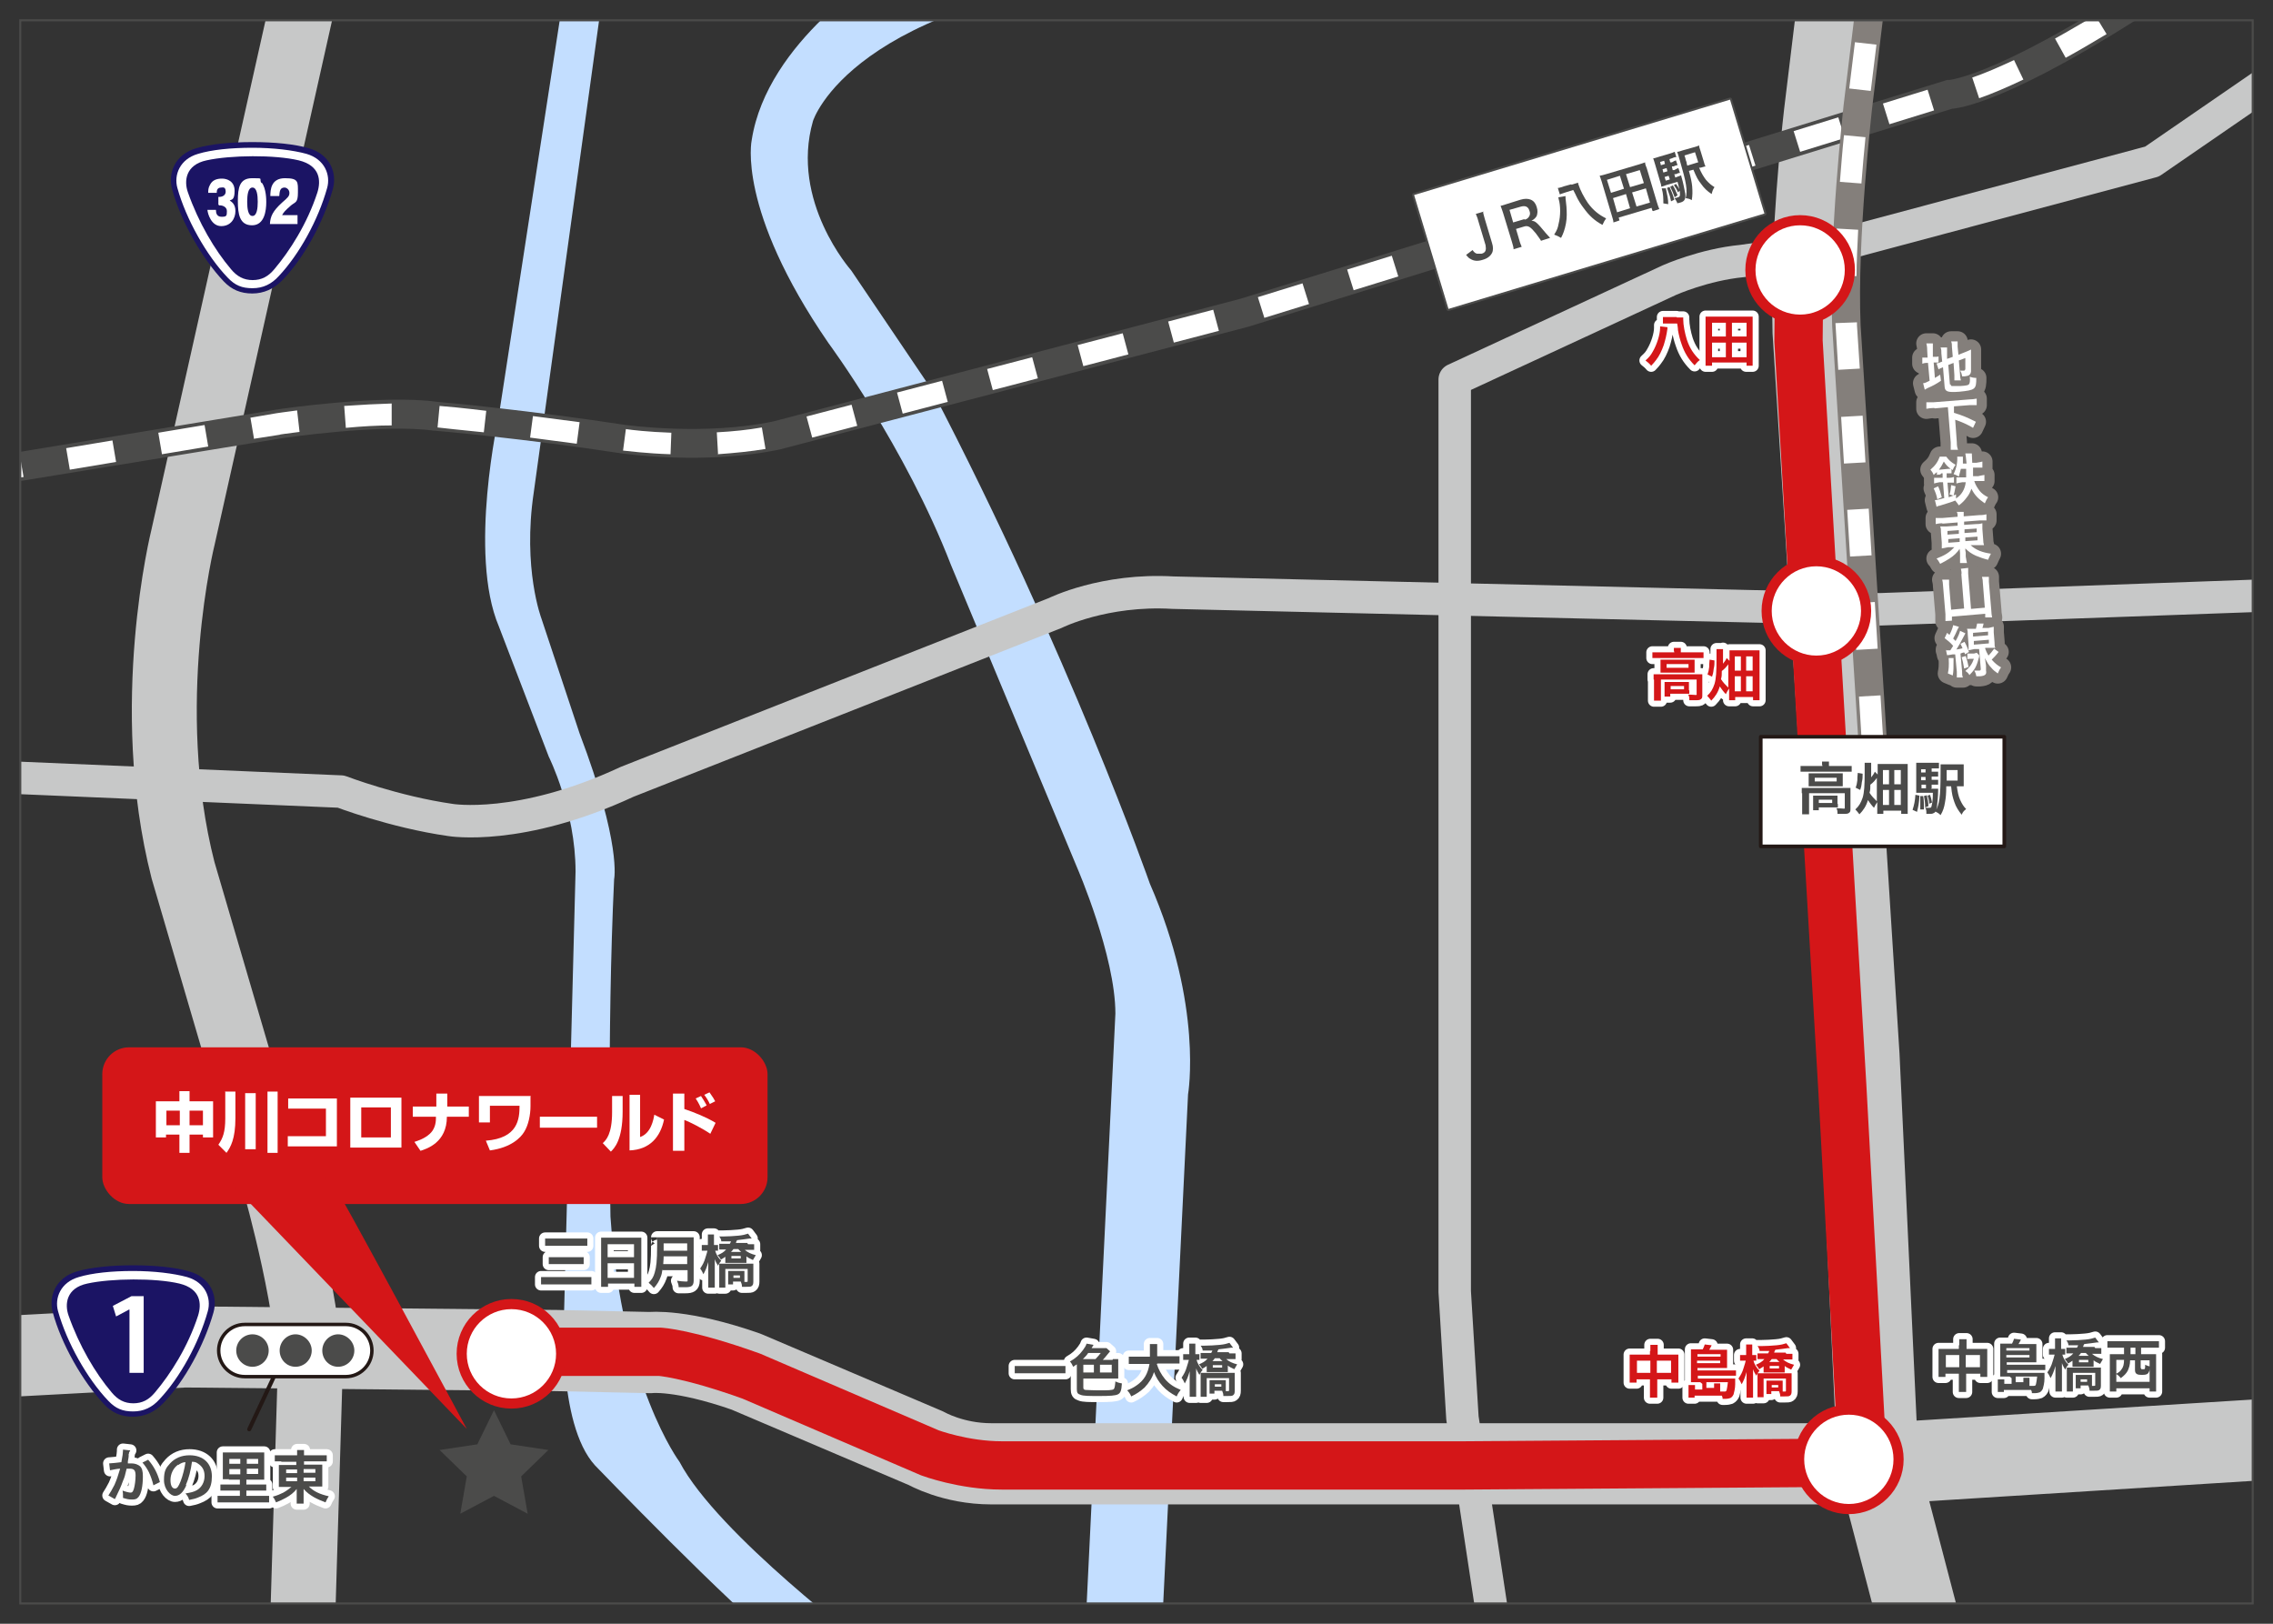 <?xml version="1.0" encoding="UTF-8"?>
<svg id="_レイヤー_1" data-name="レイヤー 1" xmlns="http://www.w3.org/2000/svg" version="1.1" xmlns:xlink="http://www.w3.org/1999/xlink" viewBox="0 0 560 400">
  <rect x="0" y="0" width="560" height="400" fill="#333333" stroke="none"/>
  <defs>
    <style>
      .cls-1 {
        stroke-width: 20px;
      }

      .cls-1, .cls-2, .cls-3, .cls-4, .cls-5, .cls-6, .cls-7, .cls-8, .cls-9, .cls-10, .cls-11, .cls-12 {
        fill: none;
      }

      .cls-1, .cls-3, .cls-13, .cls-6, .cls-7, .cls-8, .cls-9, .cls-10, .cls-11 {
        stroke-linecap: round;
        stroke-linejoin: round;
      }

      .cls-1, .cls-3, .cls-10 {
        stroke: #c7c8c8;
      }

      .cls-14 {
        fill: #4b4b4a;
      }

      .cls-14, .cls-15, .cls-4, .cls-16, .cls-17, .cls-18, .cls-19, .cls-20 {
        stroke-width: 0px;
      }

      .cls-2, .cls-6 {
        stroke: #d41618;
      }

      .cls-2, .cls-9 {
        stroke-width: 5px;
      }

      .cls-15 {
        fill: #c3deff;
      }

      .cls-3 {
        stroke-width: 8px;
      }

      .cls-13 {
        stroke-width: .9px;
      }

      .cls-13, .cls-5, .cls-8 {
        stroke: #231815;
      }

      .cls-13, .cls-18 {
        fill: #fff;
      }

      .cls-16 {
        fill: #d41618;
      }

      .cls-17 {
        fill: #231815;
      }

      .cls-5 {
        stroke-width: 1.7px;
      }

      .cls-21 {
        clip-path: url(#clippath);
      }

      .cls-6 {
        stroke-width: 11.9px;
      }

      .cls-7 {
        stroke: #fff;
        stroke-width: 3px;
      }

      .cls-19 {
        fill: #1b1464;
      }

      .cls-20 {
        fill: #847f7b;
      }

      .cls-9 {
        stroke: #847f7b;
      }

      .cls-10 {
        stroke-width: 16px;
      }

      .cls-11 {
        stroke-width: 1px;
      }

      .cls-11, .cls-12 {
        stroke: #4b4b4a;
      }

      .cls-12 {
        stroke-miterlimit: 10;
        stroke-width: .5px;
      }
    </style>
    <clipPath id="clippath">
      <rect class="cls-4" x="85" y="-75" width="390" height="550" transform="translate(480 -80) rotate(90)"/>
    </clipPath>
  </defs>
  <g class="cls-21">
    <g>
      <path class="cls-15" d="M139.9-8l-17,110.4s-7.6,34,0,51.9l12.3,32.1s6.6,13.2,6.6,28.3l-2.8,107.6s-1.9,28.3,7.6,38.7c0,0,34.1,35.4,45.5,43.9l22,1s-37.3-27.9-46.7-45.8c0,0-14.2-18.9-17-60.4,0,0-.9-45.3.9-83.1,0,0,1.9-8.5-8.5-35.9l-9.4-28.3s-4.7-12.3-1.9-31.1L149.4-8h-9.4Z"/>
      <path class="cls-15" d="M217.3-7s-28.3,17-32.1,41.5c0,0-3.8,17,18.9,50,0,0,18.9,25.5,30.2,54.7l31.1,74.6s9.4,21.7,9.4,35.9l-7.9,162.3,19-3,6.8-139.4s3.8-21.7-9.4-51.9c0,0-19.8-56.6-53.8-121.8l-19.8-29.3s-15.1-17-9.4-36.8c0,0,9.4-30.2,84-36.8h-67Z"/>
      <path class="cls-10" d="M76.2-6.5l-31.1,138.8s-10.4,41.5,0,82.1l22.7,77.4s9.4,33,8.5,50l-1.9,63.2"/>
      <path class="cls-3" d="M-10,191l94,4s13,5,27,7c0,0,17.1,2.9,43.5-9.4l105.5-41.6s12-6,29-5l174.2,4.1,105.7-3.8"/>
      <path class="cls-3" d="M367.9,399.3l-7.6-50-1.9-31.1V93.5l52.9-24.5s8.5-3.8,17.9-4.7l19.8-2.8,81.2-21.7,38.8-26.7"/>
      <g>
        <path class="cls-1" d="M-23.5,335.5l69-3.7,91.6.9,23.1.5s7.6-.9,23.6,4.7l44.4,18.9s6.6,3.8,16,3.8h218l196.3-12.3"/>
        <path class="cls-1" d="M446.6,69.9c0,4.1,0,8.1.1,11.8l11.3,178.4,4.7,101,9.4,35.9"/>
        <path class="cls-1" d="M454.2-10.8l-4.7,38.7s-2.6,22.1-2.9,42"/>
      </g>
      <polygon class="cls-14" points="121.7 347.4 125.8 355.8 135.1 357.2 128.4 363.7 130 372.9 121.7 368.5 113.4 372.9 115 363.7 108.3 357.2 117.6 355.8 121.7 347.4"/>
      <g>
        <path class="cls-14" d="M-5.4,120.2l-1.1-7,74.6-12.3c1.1-.2,26.1-3.8,39.7-1.9,1.6.1,22.8,2.1,46.4,5.7.2,0,19.3,2.7,36.4-.9l115-30.2,121.7-37.7,52.4-16.2h.5s13.6-1,55.6-29.6l4,5.9c-40.3,27.4-55.5,30.5-58.9,30.8l-51.5,15.9-121.9,37.8-115.3,30.2c-18.3,3.9-38.2,1.1-39,1-24.2-3.7-45.8-5.6-46.1-5.6h-.2c-12.5-1.8-37.4,1.8-37.7,1.9L-5.4,120.2Z"/>
        <path class="cls-18" d="M-5.6,119.4l-.9-5.3,11.4-1.9.9,5.3-11.4,1.9ZM17.2,115.7l-.9-5.3,11.4-1.9.9,5.3-11.4,1.9ZM39.9,111.9l-.9-5.3,11.4-1.9.9,5.3-11.4,1.9ZM165.2,111.9c-6.1-.2-10.5-.8-11.7-.9l.7-5.3c1.2.2,5.4.7,11.2.9l-.2,5.3ZM176.9,111.8l-.3-5.3c3.9-.2,7.7-.6,11.1-1.2l.9,5.3c-3.6.6-7.6,1-11.8,1.3ZM142,109.3c-3.7-.5-7.5-1-11.4-1.5l.7-5.3c3.9.5,7.7,1,11.5,1.5l-.7,5.3ZM62.6,108.2l-.9-5.3,6.4-1.1s2-.3,5.1-.7l.6,5.3c-3,.4-4.9.6-4.9.7l-6.4,1ZM200.1,107.8l-1.4-5.2,11.1-2.9,1.4,5.2-11.1,2.9ZM119.2,106.5c-5.8-.6-9.9-1-11.4-1.2l.5-5.3c1.5.1,5.7.5,11.5,1.2l-.6,5.3ZM85.2,105.3l-.4-5.3c4.3-.3,8.2-.5,11.7-.6v5.4c-3.3,0-7.1.2-11.3.6ZM222.4,101.9l-1.4-5.2,11.1-2.9,1.4,5.2-11.1,2.9ZM244.6,96.1l-1.4-5.2,11.1-2.9,1.4,5.2-11.1,2.9ZM266.9,90.2l-1.4-5.2,11.1-2.9,1.4,5.2-11.1,2.9ZM289.2,84.4l-1.4-5.2,11.1-2.9,1.4,5.2-11.1,2.9ZM311.5,78.3l-1.6-5.1,11-3.4,1.6,5.1-11,3.4ZM333.5,71.5l-1.6-5.1,11-3.4,1.6,5.1-11,3.4ZM355.5,64.7l-1.6-5.1,11-3.4,1.6,5.1-11,3.4ZM377.5,57.9l-1.6-5.1,11-3.4,1.6,5.1-11,3.4ZM399.5,51.1l-1.6-5.1,11-3.4,1.6,5.1-11,3.4ZM421.5,44.2l-1.6-5.1,11-3.4,1.6,5.1-11,3.4ZM443.5,37.4l-1.6-5.1,11-3.4,1.6,5.1-11,3.4ZM465.5,30.6l-1.6-5.1,11-3.4,1.6,5.1-11,3.4ZM487.6,24.2l-1.7-5.1c3-1,6.4-2.5,10.3-4.3l2.3,4.8c-4,1.9-7.7,3.5-10.9,4.6ZM508.9,14.2l-2.6-4.7c3.1-1.7,6.4-3.7,9.9-5.7l2.8,4.6c-3.5,2.1-6.9,4.1-10,5.8ZM528.7,2.3l-2.9-4.5c3.1-2,6.3-4.1,9.5-6.3l3,4.4c-3.3,2.2-6.5,4.4-9.6,6.4Z"/>
      </g>
      <g>
        <path class="cls-20" d="M457.9,183.4l-6.5-103c-.9-21.8,2.7-53.1,2.8-54.4l4.7-38.7,7,.9-4.7,38.7c0,.3-3.7,32-2.8,53.2l6.5,102.9-7.1.4Z"/>
        <path class="cls-18" d="M458.7,183.1l-.7-11.5,5.3-.3.7,11.5-5.3.3ZM457.3,160.1l-.7-11.5,5.3-.3.7,11.5-5.3.3ZM455.8,137.1l-.7-11.5,5.3-.3.7,11.5-5.3.3ZM454.3,114.2l-.7-11.5,5.3-.3.7,11.5-5.3.3ZM452.9,91.2l-.7-11.6,5.3-.2v.7s.7,10.7.7,10.7l-5.3.3ZM457.4,68h-5.3c0-3.7.2-7.6.4-11.7l5.3.3c-.2,4.1-.4,7.9-.4,11.4ZM458.6,45.2l-5.3-.4c.3-3.8.6-7.7,1-11.5l5.3.5c-.4,3.8-.7,7.7-1,11.4ZM460.9,22.4l-5.3-.6,1.4-11.4,5.3.6-1.4,11.4ZM463.7-.5l-5.3-.6,1.4-11.4,5.3.6-1.4,11.4Z"/>
      </g>
      <g>
        <g>
          <path class="cls-17" d="M474.8,86.2c0-.7-.1-1.2-.2-1.6h1.6c0,.3,0,.7,0,1.5v1.8c.1,0,.5,0,.5,0,.5,0,.7,0,.9-.1v1.5c-.2,0-.4,0-.9,0h-.3s.3,3.8.3,3.8c.5-.3.7-.4,1.3-.8l.2,1.5c-1.2.8-1.9,1.2-3.3,1.8-.4.2-.5.3-.7.4l-.4-1.6c.4,0,.8-.2,1.6-.6l-.4-4.4h-.3c-.5,0-.8.1-1.1.2v-1.5c.2,0,.4,0,1,0h.3s-.1-1.8-.1-1.8ZM480.6,94.7c0,.3.1.4.4.4.4,0,.9,0,1.9,0,1.7-.1,2.1-.2,2.3-.6.1-.3.2-.7.1-1.7.5.2,1.1.3,1.6.3,0,2.8-.2,3-4.2,3.4-2.8.2-3.5,0-3.6-1.2l-.4-4.8c-.1,0-.2,0-.3.1-.4.2-.6.2-.8.4l-.5-1.5c.4,0,.9-.2,1.3-.4h.1c0,0-.2-2-.2-2,0-.7,0-1-.2-1.5h1.6c0,.3,0,.7,0,1.3v1.5c.1,0,1.4-.5,1.4-.5l-.2-2.4c0-.6,0-.9-.2-1.4h1.6c0,.3,0,.8,0,1.3l.2,2,2-.8c.5-.2.7-.3,1.1-.5,0,.6,0,.7,0,1.5,0,2,0,3.3,0,3.9-.1.8-.5,1.1-1.5,1.2-.2,0-.3,0-.7,0-.1-.6-.2-1-.5-1.4.3,0,.6,0,.8,0,.3,0,.4,0,.5-.4,0-.5,0-1.3,0-2.7l-1.6.6.3,3.5c0,.6.1,1,.2,1.4h-1.6c0-.3,0-.7,0-1.3l-.2-3-1.3.5.4,4.8Z"/>
          <path class="cls-17" d="M476.5,100.5c-.7,0-1.3.1-1.9.2v-1.6c.4,0,1,0,1.7,0l8.8-.7c.7,0,1.3-.1,1.9-.2v1.6c-.5,0-1,0-1.7,0l-3.9.3v1.6c2.3.7,3.4,1.2,5.4,2.2l-.7,1.5c-1.3-.8-2.9-1.5-4.4-2l.4,5.5c0,.9.1,1.4.3,1.9h-1.8c0-.4,0-.9,0-1.8l-.7-8.7-3.2.3Z"/>
          <path class="cls-17" d="M478,116.9c-.3,0-.6,0-.8.1v-.7c-.4.3-.5.4-.8.7-.3-.7-.4-.8-.8-1.3,1.2-1,1.8-1.9,2.3-3.2h1.6c.6.8,1.2,1.4,2.3,2-.3.4-.5.7-.7,1.3q-.2-.1-.3-.3v1.1c-.2,0-.4,0-.8,0h-.4s0,1.1,0,1.1h.6c.5,0,.9-.1,1.2-.2v1.4c-.2,0-.5,0-1,0h-.6s.3,3.6.3,3.6c.6-.2.9-.3,1.8-.7v1c1.4-.9,2.2-2.3,2.4-4h-.9c-.6.1-1.1.2-1.4.3v-1.5c.2,0,.7,0,1.3,0h1.1c0-.7,0-1.2,0-2.1h-1.3c-.2.8-.3,1.1-.5,1.9-.5-.3-.9-.5-1.3-.6.7-1.4,1-3,.9-4.3h1.4q0,.4,0,1c0,.2,0,.4,0,.7h.9q-.2-2.1-.3-2.5h1.6q0,.3.1,2.3h1c.7-.1,1.1-.2,1.5-.3v1.5c-.3,0-.8,0-1.3,0h-1q0,.3,0,1c0,.2,0,.5,0,1.1h1.3c.7-.2,1.1-.2,1.5-.3v1.5c-.3,0-.8,0-1.3,0h-1.2c.3,1,.8,1.7,1.3,2.4.5.6,1.1,1.1,2.1,1.6-.5.7-.5.9-.8,1.5-1.6-1.1-2.5-2-3.3-3.6-.3.8-.6,1.5-1.2,2.2-.5.7-1.1,1.3-1.9,1.9-.4-.6-.5-.7-.9-1.2-.9.4-1.7.6-3.9,1.3-.3,0-.3,0-.5.2q-.1,0-.2,0l-.4-1.6c.5,0,1.1-.2,2.3-.5l-.3-3.9h-.9c-.6.1-.9.2-1.3.3v-1.4c.3,0,.7,0,1.3,0h.8c0,0,0-1.1,0-1.1h-.3ZM477.3,123c-.2-1.1-.5-1.8-.9-2.7l1.1-.5c.4.9.6,1.5.9,2.7l-1.1.5ZM477.9,115.7l2.1-.2c.3,0,.4,0,.6,0-.8-.6-1.1-.9-1.7-1.8-.4.8-.6,1.2-1.2,2h.3ZM480.3,121.8c.3-.8.3-1.4.4-2.3l1.1.3c-.2,1.1-.3,1.6-.5,2.3l-1-.3Z"/>
          <path class="cls-17" d="M478.6,128.9c-.7,0-1.2.1-1.7.2v-1.5c.4,0,.9,0,1.7,0l3.7-.3c0-.6,0-.8-.2-1.2h1.7c0,.3,0,.6,0,1.1l3.8-.3c.9,0,1.4-.1,1.8-.2v1.5c-.3,0-.9,0-1.6,0l-3.9.3v.8c0,0,3-.2,3-.2.9,0,1.1-.1,1.5-.2,0,.4,0,.9,0,1.4l.2,2.6q0,.8.2,1.4c-.4,0-.8,0-1.6,0h-1.7c1.3,1.2,2.9,1.8,5,2.1-.3.6-.4.8-.7,1.5-1.2-.3-2-.6-3-1-1.1-.5-1.8-1-2.6-1.8,0,.5,0,.7.1,1v1c.1.7.2,1.1.3,1.6h-1.7c0-.4,0-.8,0-1.5v-1c0-.2-.1-.7-.1-1-.6.9-1.4,1.7-2.5,2.4-.6.4-1.5.9-2.3,1.3-.4-.7-.5-.9-.9-1.3,1-.4,1.7-.7,2.5-1.2.8-.5,1.4-1.1,1.9-1.6h-1.5c-.9.2-1.1.2-1.6.3q0-.1,0-.4t0-1l-.2-2.6c0-.7,0-.9-.2-1.4.4,0,.7,0,1.5,0l2.8-.2v-.8c0,0-3.8.3-3.8.3ZM479.8,130.8v.9c0,0,2.8-.2,2.8-.2v-.9c0,0-2.8.2-2.8.2ZM480,132.8v.9c0,0,2.8-.2,2.8-.2v-.9c0,0-2.8.2-2.8.2ZM484.1,131.3l2.9-.2v-.9c0,0-3,.2-3,.2v.9ZM484.3,133.3l2.9-.2v-.9c0,0-3,.2-3,.2v.9Z"/>
          <path class="cls-17" d="M483.3,141.5c0-.5-.1-1-.2-1.4l1.8-.2c0,.5,0,.9,0,1.4l.7,8.7,3.4-.3-.5-6.3c0-.5-.1-.9-.2-1.3h1.7c0,.3,0,.7,0,1.2l.6,7.1c0,.6.1,1.1.2,1.7h-1.7c0,.1,0-.9,0-.9l-8.2.7v1c0,0-1.6.1-1.6.1,0-.5,0-1,0-1.7l-.6-7.1c0-.5-.1-1-.2-1.4h1.7c0,.2,0,.6,0,1.2l.5,6.2,3.2-.3-.7-8.7Z"/>
          <path class="cls-17" d="M479.4,160.2c.3,0,.4,0,.7,0,0,0,0,0,.4,0,.3-.5.4-.6.7-1.1-.8-.9-1.2-1.2-2.1-1.9l.6-1.3.6.5c.5-1,.8-1.8.9-2.4l1.4.4c0,.1-.1.3-.3.6-.3.7-.7,1.6-1.1,2.3q.3.3.6.6c.6-1,1-2,1.1-2.5l1.3.6c-.1.3-.2.4-.4.8-.7,1.4-1.2,2.2-1.8,3.2.8-.1,1.1-.2,1.5-.3-.2-.6-.3-.6-.5-1.1l1-.5c.6,1.1.7,1.5,1.1,2.5l-1,.6q0-.2-.1-.4t-1,.2l.4,4.4c0,.7,0,1,.2,1.5h-1.5c0-.4,0-.7,0-1.4l-.4-4.3c0,0-.3,0-.6,0q-1.1.2-1.4.2l-.3-1.4ZM481.3,162.1c0,2.5,0,3.2-.2,4.3l-1.2-.5c.2-1.1.3-1.7.2-3.8h1.2ZM484.3,161.6c.4,1.2.5,1.7.7,2.7l-1.1.4c-.2-1.2-.3-1.8-.6-2.8l1-.3ZM485.5,162.3c-.4,0-.5,0-.8.1v-1.4c.1,0,.3,0,.7,0h.9c.3-.1.5-.1.7-.2l.6.6c0,.1,0,.2,0,.4-.3,1.1-.5,1.8-.9,2.6-.4.7-.7,1.1-1.5,1.9-.2-.4-.5-.7-1-1,1.1-.9,1.7-1.8,2.1-3h-.6ZM489.1,159.8c.2.6.4,1,.8,1.7.5-.5.9-1,1.4-1.7l1.1.8c-.6.8-1.1,1.3-1.7,1.9.8.9,1.4,1.4,2.3,1.9-.3.4-.5.8-.8,1.5-.7-.5-1.1-.8-1.6-1.4-.7-.7-1-1.3-1.6-2.4.2.8.2,1.4.3,1.9v1.2c.2.9-.2,1.3-1.5,1.4,0,0,0,0,0,0h-.4c-.2,0-.3,0-.5,0-.1-.6-.2-.9-.5-1.4.5,0,.8,0,1.2,0,.3,0,.4-.1.4-.4l-.4-4.9h-1.2c-.5.1-1,.2-1.4.3,0-.4,0-.8,0-1.4l-.2-2.5c0-.5,0-1-.2-1.4.4,0,.7,0,1.4,0h.8c.2-.6.2-.9.3-1.3h1.6c-.1.6-.2.8-.3,1.1h1.5c.7-.2,1-.2,1.3-.3,0,.4,0,.7,0,1.4l.2,2.5c0,.6,0,1,.2,1.3-.4,0-.9,0-1.3,0h-1.2ZM486.2,156.8l3.6-.3v-.9c0,0-3.7.3-3.7.3v.9ZM486.4,158.8l3.6-.3v-.9c0,0-3.7.3-3.7.3v.9Z"/>
        </g>
        <g>
          <path class="cls-9" d="M474.8,86.2c0-.7-.1-1.2-.2-1.6h1.6c0,.3,0,.7,0,1.5v1.8c.1,0,.5,0,.5,0,.5,0,.7,0,.9-.1v1.5c-.2,0-.4,0-.9,0h-.3s.3,3.8.3,3.8c.5-.3.7-.4,1.3-.8l.2,1.5c-1.2.8-1.9,1.2-3.3,1.8-.4.2-.5.3-.7.4l-.4-1.6c.4,0,.8-.2,1.6-.6l-.4-4.4h-.3c-.5,0-.8.1-1.1.2v-1.5c.2,0,.4,0,1,0h.3s-.1-1.8-.1-1.8ZM480.6,94.7c0,.3.1.4.4.4.4,0,.9,0,1.9,0,1.7-.1,2.1-.2,2.3-.6.1-.3.2-.7.1-1.7.5.2,1.1.3,1.6.3,0,2.8-.2,3-4.2,3.4-2.8.2-3.5,0-3.6-1.2l-.4-4.8c-.1,0-.2,0-.3.1-.4.2-.6.2-.8.4l-.5-1.5c.4,0,.9-.2,1.3-.4h.1c0,0-.2-2-.2-2,0-.7,0-1-.2-1.5h1.6c0,.3,0,.7,0,1.3v1.5c.1,0,1.4-.5,1.4-.5l-.2-2.4c0-.6,0-.9-.2-1.4h1.6c0,.3,0,.8,0,1.3l.2,2,2-.8c.5-.2.7-.3,1.1-.5,0,.6,0,.7,0,1.5,0,2,0,3.3,0,3.9-.1.8-.5,1.1-1.5,1.2-.2,0-.3,0-.7,0-.1-.6-.2-1-.5-1.4.3,0,.6,0,.8,0,.3,0,.4,0,.5-.4,0-.5,0-1.3,0-2.7l-1.6.6.3,3.5c0,.6.1,1,.2,1.4h-1.6c0-.3,0-.7,0-1.3l-.2-3-1.3.5.4,4.8Z"/>
          <path class="cls-9" d="M476.5,100.5c-.7,0-1.3.1-1.9.2v-1.6c.4,0,1,0,1.7,0l8.8-.7c.7,0,1.3-.1,1.9-.2v1.6c-.5,0-1,0-1.7,0l-3.9.3v1.6c2.3.7,3.4,1.2,5.4,2.2l-.7,1.5c-1.3-.8-2.9-1.5-4.4-2l.4,5.5c0,.9.1,1.4.3,1.9h-1.8c0-.4,0-.9,0-1.8l-.7-8.7-3.2.3Z"/>
          <path class="cls-9" d="M478,116.9c-.3,0-.6,0-.8.1v-.7c-.4.3-.5.4-.8.7-.3-.7-.4-.8-.8-1.3,1.2-1,1.8-1.9,2.3-3.2h1.6c.6.8,1.2,1.4,2.3,2-.3.4-.5.7-.7,1.3q-.2-.1-.3-.3v1.1c-.2,0-.4,0-.8,0h-.4s0,1.1,0,1.1h.6c.5,0,.9-.1,1.2-.2v1.4c-.2,0-.5,0-1,0h-.6s.3,3.6.3,3.6c.6-.2.9-.3,1.8-.7v1c1.4-.9,2.2-2.3,2.4-4h-.9c-.6.1-1.1.2-1.4.3v-1.5c.2,0,.7,0,1.3,0h1.1c0-.7,0-1.2,0-2.1h-1.3c-.2.8-.3,1.1-.5,1.9-.5-.3-.9-.5-1.3-.6.7-1.4,1-3,.9-4.3h1.4q0,.4,0,1c0,.2,0,.4,0,.7h.9q-.2-2.1-.3-2.5h1.6q0,.3.1,2.3h1c.7-.1,1.1-.2,1.5-.3v1.5c-.3,0-.8,0-1.3,0h-1q0,.3,0,1c0,.2,0,.5,0,1.1h1.3c.7-.2,1.1-.2,1.5-.3v1.5c-.3,0-.8,0-1.3,0h-1.2c.3,1,.8,1.7,1.3,2.4.5.6,1.1,1.1,2.1,1.6-.5.7-.5.9-.8,1.5-1.6-1.1-2.5-2-3.3-3.6-.3.8-.6,1.5-1.2,2.2-.5.7-1.1,1.3-1.9,1.9-.4-.6-.5-.7-.9-1.2-.9.4-1.7.6-3.9,1.3-.3,0-.3,0-.5.2q-.1,0-.2,0l-.4-1.6c.5,0,1.1-.2,2.3-.5l-.3-3.9h-.9c-.6.1-.9.2-1.3.3v-1.4c.3,0,.7,0,1.3,0h.8c0,0,0-1.1,0-1.1h-.3ZM477.3,123c-.2-1.1-.5-1.8-.9-2.7l1.1-.5c.4.9.6,1.5.9,2.7l-1.1.5ZM477.9,115.7l2.1-.2c.3,0,.4,0,.6,0-.8-.6-1.1-.9-1.7-1.8-.4.8-.6,1.2-1.2,2h.3ZM480.3,121.8c.3-.8.3-1.4.4-2.3l1.1.3c-.2,1.1-.3,1.6-.5,2.3l-1-.3Z"/>
          <path class="cls-9" d="M478.6,128.9c-.7,0-1.2.1-1.7.2v-1.5c.4,0,.9,0,1.7,0l3.7-.3c0-.6,0-.8-.2-1.2h1.7c0,.3,0,.6,0,1.1l3.8-.3c.9,0,1.4-.1,1.8-.2v1.5c-.3,0-.9,0-1.6,0l-3.9.3v.8c0,0,3-.2,3-.2.9,0,1.1-.1,1.5-.2,0,.4,0,.9,0,1.4l.2,2.6q0,.8.2,1.4c-.4,0-.8,0-1.6,0h-1.7c1.3,1.2,2.9,1.8,5,2.1-.3.6-.4.8-.7,1.5-1.2-.3-2-.6-3-1-1.1-.5-1.8-1-2.6-1.8,0,.5,0,.7.1,1v1c.1.7.2,1.1.3,1.6h-1.7c0-.4,0-.8,0-1.5v-1c0-.2-.1-.7-.1-1-.6.9-1.4,1.7-2.5,2.4-.6.4-1.5.9-2.3,1.3-.4-.7-.5-.9-.9-1.3,1-.4,1.7-.7,2.5-1.2.8-.5,1.4-1.1,1.9-1.6h-1.5c-.9.2-1.1.2-1.6.3q0-.1,0-.4t0-1l-.2-2.6c0-.7,0-.9-.2-1.4.4,0,.7,0,1.5,0l2.8-.2v-.8c0,0-3.8.3-3.8.3ZM479.8,130.8v.9c0,0,2.8-.2,2.8-.2v-.9c0,0-2.8.2-2.8.2ZM480,132.8v.9c0,0,2.8-.2,2.8-.2v-.9c0,0-2.8.2-2.8.2ZM484.1,131.3l2.9-.2v-.9c0,0-3,.2-3,.2v.9ZM484.3,133.3l2.9-.2v-.9c0,0-3,.2-3,.2v.9Z"/>
          <path class="cls-9" d="M483.3,141.5c0-.5-.1-1-.2-1.4l1.8-.2c0,.5,0,.9,0,1.4l.7,8.7,3.4-.3-.5-6.3c0-.5-.1-.9-.2-1.3h1.7c0,.3,0,.7,0,1.2l.6,7.1c0,.6.1,1.1.2,1.7h-1.7c0,.1,0-.9,0-.9l-8.2.7v1c0,0-1.6.1-1.6.1,0-.5,0-1,0-1.7l-.6-7.1c0-.5-.1-1-.2-1.4h1.7c0,.2,0,.6,0,1.2l.5,6.2,3.2-.3-.7-8.7Z"/>
          <path class="cls-9" d="M479.4,160.2c.3,0,.4,0,.7,0,0,0,0,0,.4,0,.3-.5.4-.6.7-1.1-.8-.9-1.2-1.2-2.1-1.9l.6-1.3.6.5c.5-1,.8-1.8.9-2.4l1.4.4c0,.1-.1.3-.3.6-.3.7-.7,1.6-1.1,2.3q.3.3.6.6c.6-1,1-2,1.1-2.5l1.3.6c-.1.3-.2.4-.4.8-.7,1.4-1.2,2.2-1.8,3.2.8-.1,1.1-.2,1.5-.3-.2-.6-.3-.6-.5-1.1l1-.5c.6,1.1.7,1.5,1.1,2.5l-1,.6q0-.2-.1-.4t-1,.2l.4,4.4c0,.7,0,1,.2,1.5h-1.5c0-.4,0-.7,0-1.4l-.4-4.3c0,0-.3,0-.6,0q-1.1.2-1.4.2l-.3-1.4ZM481.3,162.1c0,2.5,0,3.2-.2,4.3l-1.2-.5c.2-1.1.3-1.7.2-3.8h1.2ZM484.3,161.6c.4,1.2.5,1.7.7,2.7l-1.1.4c-.2-1.2-.3-1.8-.6-2.8l1-.3ZM485.5,162.3c-.4,0-.5,0-.8.1v-1.4c.1,0,.3,0,.7,0h.9c.3-.1.5-.1.7-.2l.6.6c0,.1,0,.2,0,.4-.3,1.1-.5,1.8-.9,2.6-.4.7-.7,1.1-1.5,1.9-.2-.4-.5-.7-1-1,1.1-.9,1.7-1.8,2.1-3h-.6ZM489.1,159.8c.2.6.4,1,.8,1.7.5-.5.9-1,1.4-1.7l1.1.8c-.6.8-1.1,1.3-1.7,1.9.8.9,1.4,1.4,2.3,1.9-.3.4-.5.8-.8,1.5-.7-.5-1.1-.8-1.6-1.4-.7-.7-1-1.3-1.6-2.4.2.8.2,1.4.3,1.9v1.2c.2.9-.2,1.3-1.5,1.4,0,0,0,0,0,0h-.4c-.2,0-.3,0-.5,0-.1-.6-.2-.9-.5-1.4.5,0,.8,0,1.2,0,.3,0,.4-.1.4-.4l-.4-4.9h-1.2c-.5.1-1,.2-1.4.3,0-.4,0-.8,0-1.4l-.2-2.5c0-.5,0-1-.2-1.4.4,0,.7,0,1.4,0h.8c.2-.6.2-.9.3-1.3h1.6c-.1.6-.2.8-.3,1.1h1.5c.7-.2,1-.2,1.3-.3,0,.4,0,.7,0,1.4l.2,2.5c0,.6,0,1,.2,1.3-.4,0-.9,0-1.3,0h-1.2ZM486.2,156.8l3.6-.3v-.9c0,0-3.7.3-3.7.3v.9ZM486.4,158.8l3.6-.3v-.9c0,0-3.7.3-3.7.3v.9Z"/>
        </g>
        <g>
          <path class="cls-18" d="M474.8,86.2c0-.7-.1-1.2-.2-1.6h1.6c0,.3,0,.7,0,1.5v1.8c.1,0,.5,0,.5,0,.5,0,.7,0,.9-.1v1.5c-.2,0-.4,0-.9,0h-.3s.3,3.8.3,3.8c.5-.3.7-.4,1.3-.8l.2,1.5c-1.2.8-1.9,1.2-3.3,1.8-.4.2-.5.3-.7.4l-.4-1.6c.4,0,.8-.2,1.6-.6l-.4-4.4h-.3c-.5,0-.8.1-1.1.2v-1.5c.2,0,.4,0,1,0h.3s-.1-1.8-.1-1.8ZM480.6,94.7c0,.3.1.4.4.4.4,0,.9,0,1.9,0,1.7-.1,2.1-.2,2.3-.6.1-.3.2-.7.1-1.7.5.2,1.1.3,1.6.3,0,2.8-.2,3-4.2,3.4-2.8.2-3.5,0-3.6-1.2l-.4-4.8c-.1,0-.2,0-.3.1-.4.2-.6.2-.8.4l-.5-1.5c.4,0,.9-.2,1.3-.4h.1c0,0-.2-2-.2-2,0-.7,0-1-.2-1.5h1.6c0,.3,0,.7,0,1.3v1.5c.1,0,1.4-.5,1.4-.5l-.2-2.4c0-.6,0-.9-.2-1.4h1.6c0,.3,0,.8,0,1.3l.2,2,2-.8c.5-.2.7-.3,1.1-.5,0,.6,0,.7,0,1.5,0,2,0,3.3,0,3.9-.1.8-.5,1.1-1.5,1.2-.2,0-.3,0-.7,0-.1-.6-.2-1-.5-1.4.3,0,.6,0,.8,0,.3,0,.4,0,.5-.4,0-.5,0-1.3,0-2.7l-1.6.6.3,3.5c0,.6.1,1,.2,1.4h-1.6c0-.3,0-.7,0-1.3l-.2-3-1.3.5.4,4.8Z"/>
          <path class="cls-18" d="M476.5,100.5c-.7,0-1.3.1-1.9.2v-1.6c.4,0,1,0,1.7,0l8.8-.7c.7,0,1.3-.1,1.9-.2v1.6c-.5,0-1,0-1.7,0l-3.9.3v1.6c2.3.7,3.4,1.2,5.4,2.2l-.7,1.5c-1.3-.8-2.9-1.5-4.4-2l.4,5.5c0,.9.1,1.4.3,1.9h-1.8c0-.4,0-.9,0-1.8l-.7-8.7-3.2.3Z"/>
          <path class="cls-18" d="M478,116.9c-.3,0-.6,0-.8.1v-.7c-.4.3-.5.4-.8.7-.3-.7-.4-.8-.8-1.3,1.2-1,1.8-1.9,2.3-3.2h1.6c.6.8,1.2,1.4,2.3,2-.3.4-.5.7-.7,1.3q-.2-.1-.3-.3v1.1c-.2,0-.4,0-.8,0h-.4s0,1.1,0,1.1h.6c.5,0,.9-.1,1.2-.2v1.4c-.2,0-.5,0-1,0h-.6s.3,3.6.3,3.6c.6-.2.9-.3,1.8-.7v1c1.4-.9,2.2-2.3,2.4-4h-.9c-.6.1-1.1.2-1.4.3v-1.5c.2,0,.7,0,1.3,0h1.1c0-.7,0-1.2,0-2.1h-1.3c-.2.8-.3,1.1-.5,1.9-.5-.3-.9-.5-1.3-.6.7-1.4,1-3,.9-4.3h1.4q0,.4,0,1c0,.2,0,.4,0,.7h.9q-.2-2.1-.3-2.5h1.6q0,.3.1,2.3h1c.7-.1,1.1-.2,1.5-.3v1.5c-.3,0-.8,0-1.3,0h-1q0,.3,0,1c0,.2,0,.5,0,1.1h1.3c.7-.2,1.1-.2,1.5-.3v1.5c-.3,0-.8,0-1.3,0h-1.2c.3,1,.8,1.7,1.3,2.4.5.6,1.1,1.1,2.1,1.6-.5.7-.5.9-.8,1.5-1.6-1.1-2.5-2-3.3-3.6-.3.8-.6,1.5-1.2,2.2-.5.7-1.1,1.3-1.9,1.9-.4-.6-.5-.7-.9-1.2-.9.4-1.7.6-3.9,1.3-.3,0-.3,0-.5.2q-.1,0-.2,0l-.4-1.6c.5,0,1.1-.2,2.3-.5l-.3-3.9h-.9c-.6.1-.9.2-1.3.3v-1.4c.3,0,.7,0,1.3,0h.8c0,0,0-1.1,0-1.1h-.3ZM477.3,123c-.2-1.1-.5-1.8-.9-2.7l1.1-.5c.4.9.6,1.5.9,2.7l-1.1.5ZM477.9,115.7l2.1-.2c.3,0,.4,0,.6,0-.8-.6-1.1-.9-1.7-1.8-.4.8-.6,1.2-1.2,2h.3ZM480.3,121.8c.3-.8.3-1.4.4-2.3l1.1.3c-.2,1.1-.3,1.6-.5,2.3l-1-.3Z"/>
          <path class="cls-18" d="M478.6,128.9c-.7,0-1.2.1-1.7.2v-1.5c.4,0,.9,0,1.7,0l3.7-.3c0-.6,0-.8-.2-1.2h1.7c0,.3,0,.6,0,1.1l3.8-.3c.9,0,1.4-.1,1.8-.2v1.5c-.3,0-.9,0-1.6,0l-3.9.3v.8c0,0,3-.2,3-.2.9,0,1.1-.1,1.5-.2,0,.4,0,.9,0,1.4l.2,2.6q0,.8.2,1.4c-.4,0-.8,0-1.6,0h-1.7c1.3,1.2,2.9,1.8,5,2.1-.3.6-.4.8-.7,1.5-1.2-.3-2-.6-3-1-1.1-.5-1.8-1-2.6-1.8,0,.5,0,.7.1,1v1c.1.7.2,1.1.3,1.6h-1.7c0-.4,0-.8,0-1.5v-1c0-.2-.1-.7-.1-1-.6.9-1.4,1.7-2.5,2.4-.6.4-1.5.9-2.3,1.3-.4-.7-.5-.9-.9-1.3,1-.4,1.7-.7,2.5-1.2.8-.5,1.4-1.1,1.9-1.6h-1.5c-.9.2-1.1.2-1.6.3q0-.1,0-.4t0-1l-.2-2.6c0-.7,0-.9-.2-1.4.4,0,.7,0,1.5,0l2.8-.2v-.8c0,0-3.8.3-3.8.3ZM479.8,130.8v.9c0,0,2.8-.2,2.8-.2v-.9c0,0-2.8.2-2.8.2ZM480,132.8v.9c0,0,2.8-.2,2.8-.2v-.9c0,0-2.8.2-2.8.2ZM484.1,131.3l2.9-.2v-.9c0,0-3,.2-3,.2v.9ZM484.3,133.3l2.9-.2v-.9c0,0-3,.2-3,.2v.9Z"/>
          <path class="cls-18" d="M483.3,141.5c0-.5-.1-1-.2-1.4l1.8-.2c0,.5,0,.9,0,1.4l.7,8.7,3.4-.3-.5-6.3c0-.5-.1-.9-.2-1.3h1.7c0,.3,0,.7,0,1.2l.6,7.1c0,.6.1,1.1.2,1.7h-1.7c0,.1,0-.9,0-.9l-8.2.7v1c0,0-1.6.1-1.6.1,0-.5,0-1,0-1.7l-.6-7.1c0-.5-.1-1-.2-1.4h1.7c0,.2,0,.6,0,1.2l.5,6.2,3.2-.3-.7-8.7Z"/>
          <path class="cls-18" d="M479.4,160.2c.3,0,.4,0,.7,0,0,0,0,0,.4,0,.3-.5.4-.6.7-1.1-.8-.9-1.2-1.2-2.1-1.9l.6-1.3.6.5c.5-1,.8-1.8.9-2.4l1.4.4c0,.1-.1.3-.3.6-.3.7-.7,1.6-1.1,2.3q.3.3.6.6c.6-1,1-2,1.1-2.5l1.3.6c-.1.3-.2.4-.4.8-.7,1.4-1.2,2.2-1.8,3.2.8-.1,1.1-.2,1.5-.3-.2-.6-.3-.6-.5-1.1l1-.5c.6,1.1.7,1.5,1.1,2.5l-1,.6q0-.2-.1-.4t-1,.2l.4,4.4c0,.7,0,1,.2,1.5h-1.5c0-.4,0-.7,0-1.4l-.4-4.3c0,0-.3,0-.6,0q-1.1.2-1.4.2l-.3-1.4ZM481.3,162.1c0,2.5,0,3.2-.2,4.3l-1.2-.5c.2-1.1.3-1.7.2-3.8h1.2ZM484.3,161.6c.4,1.2.5,1.7.7,2.7l-1.1.4c-.2-1.2-.3-1.8-.6-2.8l1-.3ZM485.5,162.3c-.4,0-.5,0-.8.1v-1.4c.1,0,.3,0,.7,0h.9c.3-.1.5-.1.7-.2l.6.6c0,.1,0,.2,0,.4-.3,1.1-.5,1.8-.9,2.6-.4.7-.7,1.1-1.5,1.9-.2-.4-.5-.7-1-1,1.1-.9,1.7-1.8,2.1-3h-.6ZM489.1,159.8c.2.6.4,1,.8,1.7.5-.5.9-1,1.4-1.7l1.1.8c-.6.8-1.1,1.3-1.7,1.9.8.9,1.4,1.4,2.3,1.9-.3.4-.5.8-.8,1.5-.7-.5-1.1-.8-1.6-1.4-.7-.7-1-1.3-1.6-2.4.2.8.2,1.4.3,1.9v1.2c.2.9-.2,1.3-1.5,1.4,0,0,0,0,0,0h-.4c-.2,0-.3,0-.5,0-.1-.6-.2-.9-.5-1.4.5,0,.8,0,1.2,0,.3,0,.4-.1.4-.4l-.4-4.9h-1.2c-.5.1-1,.2-1.4.3,0-.4,0-.8,0-1.4l-.2-2.5c0-.5,0-1-.2-1.4.4,0,.7,0,1.4,0h.8c.2-.6.2-.9.3-1.3h1.6c-.1.6-.2.8-.3,1.1h1.5c.7-.2,1-.2,1.3-.3,0,.4,0,.7,0,1.4l.2,2.5c0,.6,0,1,.2,1.3-.4,0-.9,0-1.3,0h-1.2ZM486.2,156.8l3.6-.3v-.9c0,0-3.7.3-3.7.3v.9ZM486.4,158.8l3.6-.3v-.9c0,0-3.7.3-3.7.3v.9Z"/>
        </g>
      </g>
      <g>
        <g>
          <rect class="cls-11" x="350.9" y="35.9" width="81.3" height="29.3" transform="translate(2.1 115.1) rotate(-16.8)"/>
          <rect class="cls-18" x="350.9" y="35.9" width="81.3" height="29.3" transform="translate(2.1 115.1) rotate(-16.8)"/>
        </g>
        <g>
          <g>
            <path class="cls-17" d="M365.4,52.1c0,.6.2.9.4,1.8l1.8,6c.3.9.3,1.8,0,2.4-.4.8-1.2,1.4-2.3,1.7-1.2.4-2.2.3-3-.2-.4-.2-.7-.5-1.1-1l1.6-1.2c.4.6.7.8,1.1.9.3,0,.7,0,1.1,0,.5-.1.9-.4,1-.8.1-.3.1-.7,0-1.3l-1.8-6c-.2-.8-.4-1.2-.6-1.7l2-.6Z"/>
            <path class="cls-17" d="M379.7,59.4c-.1-.3-.6-.9-1.3-1.9-1.3-1.6-1.9-2-2.9-1.7l-2,.6.8,2.7c.2.8.4,1.2.6,1.7l-2,.6c0-.6-.2-1-.4-1.8l-2.2-7.2c-.2-.7-.4-1.1-.6-1.7.6-.1,1-.3,1.7-.5l3.2-1c2-.6,3.5,0,4,1.8.3.9.2,1.6,0,2.2-.3.5-.6.8-1.3,1.2.9,0,1.3.3,3.6,3.1.2.2.7.8,1,1.1l-2.2.7ZM375.7,54.1c.5-.1.9-.5,1.1-.9.2-.4.2-.8,0-1.3-.3-1-1-1.3-2.1-1l-2.8.8.9,3.1,2.7-.8Z"/>
            <path class="cls-17" d="M385.7,48.3c0,.2,0,.2,0,.5.2,1.5.3,2.7.3,4.1,0,1.5-.3,2.9-.7,4.1-.2.6-.4,1-.7,1.6-.7-.4-1.1-.6-1.7-.8.7-1.1.9-1.6,1.1-2.7.5-1.9.5-4.5,0-6.1,0-.1,0-.2-.1-.4l1.8-.3ZM387.2,45.5c.7-.2,1.2-.4,1.6-.5,0,.2,0,.3.1.5.4,1.3,1.4,3.2,2.3,4.5,1.3,1.8,2.7,2.9,4.5,3.8-.3.4-.6.9-.9,1.6-1.9-1-3.3-2.3-4.6-4.1-.7-.9-1.4-2-1.9-3.1,0,0-.2-.5-.7-1.4l-1.9.6c-.5.2-1,.3-1.4.5l-.5-1.6c.4,0,.9-.2,1.5-.4l1.8-.5Z"/>
            <path class="cls-17" d="M407.1,51.9l-.2-.7-8.1,2.4.2.7-1.5.5c0-.5-.2-1-.4-1.7l-2.5-8.4c-.2-.5-.3-1-.5-1.4.5-.1,1-.2,1.6-.4l8.1-2.4c.6-.2,1-.3,1.5-.5,0,.5.2.9.4,1.4l2.5,8.4c.2.7.4,1.2.6,1.7l-1.5.5ZM396.9,47.5l3.2-1-1-3.2-3.2,1,1,3.2ZM398.4,52.3l3.2-1-1-3.5-3.2,1,1,3.5ZM401.6,46.1l3.4-1-1-3.2-3.4,1,1,3.2ZM403.1,50.9l3.4-1-1-3.5-3.4,1,1.1,3.5Z"/>
            <path class="cls-17" d="M412.6,43.8l.5-.2c.6-.2.8-.3,1.1-.4,0,.2,0,.2.1.5.4,1.3.7,3,.9,4,.1.9,0,1.3-.3,1.7-.3.3-.5.4-1.3.6,0,0-.2,0-.4.1v-.2c-.2-.4-.4-.8-.7-1.1.4,0,.6-.1.9-.2.4-.1.5-.3.5-.7,0-.9-.2-1.6-.6-3.1l-2.8.8c-.5.2-.8.3-1.2.4,0-.3-.1-.7-.3-1.3l-1.2-4.1c-.2-.8-.4-1.2-.5-1.6.4,0,.8-.2,1.5-.4l2.4-.7c.6-.2,1-.3,1.4-.5l.4,1.3c-.4,0-.7.1-1.1.3l-.6.2.2.8h.4c.5-.3.7-.4,1-.5l.4,1.2c-.3,0-.6.1-1,.3h-.4c0,.1.2.9.2.9h.4c.5-.3.7-.4,1-.5l.4,1.2c-.3,0-.6.1-1,.3h-.4c0,.1.3,1,.3,1ZM410,39.6l-1,.3.2.8,1-.3-.2-.8ZM410.4,46.3c.4,2,.6,2.7.6,4l-1.2-.2c0-1.2,0-2.3-.4-3.7h1ZM410.6,41.4l-1,.3.2.8,1-.3-.2-.8ZM410.1,43.6l.3.9,1-.3-.3-.9-1,.3ZM411.3,46c.5,1.1.8,1.8,1.2,3.2l-.8.4c-.1-.6-.2-.8-.3-1.3-.3-.9-.4-1.2-.7-2l.7-.3ZM412.1,45.6c.5.8.8,1.5,1.2,2.5l-.7.5c-.3-.9-.7-1.8-1.1-2.6l.6-.3ZM412.9,45.3c.3.4.6.8,1,1.6l-.5.5c-.3-.8-.6-1.2-1-1.8l.5-.3ZM418.6,41.3c.6,1.4,1.1,2.2,1.7,3,.8.9,1.3,1.3,2.1,1.8-.4.6-.5.9-.7,1.7-1.1-.7-1.9-1.5-2.6-2.5-.8-1-1.1-1.6-1.9-3.5l-1.1.3c.5,1.8.7,2.8.8,3.8.1,1.3.1,2.2-.1,3.4-.5-.3-.9-.4-1.5-.5.5-1.9.2-3.7-1.5-9.5-.3-1-.4-1.4-.6-1.9.4,0,.8-.2,1.5-.4l2.5-.7c.7-.2,1.1-.3,1.4-.5,0,.3.1.6.4,1.5l.7,2.3c.2.7.3,1.1.5,1.4-.3,0-.7.2-1.2.3h-.5ZM418.4,40l-.8-2.5-2.6.8.2.6c.1.5.2.8.3,1,0,.3.1.5.1.5,0,0,0,.2.1.4l2.6-.8Z"/>
          </g>
          <g>
            <path class="cls-7" d="M365.4,52.1c0,.6.2.9.4,1.8l1.8,6c.3.9.3,1.8,0,2.4-.4.8-1.2,1.4-2.3,1.7-1.2.4-2.2.3-3-.2-.4-.2-.7-.5-1.1-1l1.6-1.2c.4.6.7.8,1.1.9.3,0,.7,0,1.1,0,.5-.1.9-.4,1-.8.1-.3.1-.7,0-1.3l-1.8-6c-.2-.8-.4-1.2-.6-1.7l2-.6Z"/>
            <path class="cls-7" d="M379.7,59.4c-.1-.3-.6-.9-1.3-1.9-1.3-1.6-1.9-2-2.9-1.7l-2,.6.8,2.7c.2.8.4,1.2.6,1.7l-2,.6c0-.6-.2-1-.4-1.8l-2.2-7.2c-.2-.7-.4-1.1-.6-1.7.6-.1,1-.3,1.7-.5l3.2-1c2-.6,3.5,0,4,1.8.3.9.2,1.6,0,2.2-.3.5-.6.8-1.3,1.2.9,0,1.3.3,3.6,3.1.2.2.7.8,1,1.1l-2.2.7ZM375.7,54.1c.5-.1.9-.5,1.1-.9.2-.4.2-.8,0-1.3-.3-1-1-1.3-2.1-1l-2.8.8.9,3.1,2.7-.8Z"/>
            <path class="cls-7" d="M385.7,48.3c0,.2,0,.2,0,.5.2,1.5.3,2.7.3,4.1,0,1.5-.3,2.9-.7,4.1-.2.6-.4,1-.7,1.6-.7-.4-1.1-.6-1.7-.8.7-1.1.9-1.6,1.1-2.7.5-1.9.5-4.5,0-6.1,0-.1,0-.2-.1-.4l1.8-.3ZM387.2,45.5c.7-.2,1.2-.4,1.6-.5,0,.2,0,.3.1.5.4,1.3,1.4,3.2,2.3,4.5,1.3,1.8,2.7,2.9,4.5,3.8-.3.4-.6.9-.9,1.6-1.9-1-3.3-2.3-4.6-4.1-.7-.9-1.4-2-1.9-3.1,0,0-.2-.5-.7-1.4l-1.9.6c-.5.2-1,.3-1.4.5l-.5-1.6c.4,0,.9-.2,1.5-.4l1.8-.5Z"/>
            <path class="cls-7" d="M407.1,51.9l-.2-.7-8.1,2.4.2.7-1.5.5c0-.5-.2-1-.4-1.7l-2.5-8.4c-.2-.5-.3-1-.5-1.4.5-.1,1-.2,1.6-.4l8.1-2.4c.6-.2,1-.3,1.5-.5,0,.5.2.9.4,1.4l2.5,8.4c.2.7.4,1.2.6,1.7l-1.5.5ZM396.9,47.5l3.2-1-1-3.2-3.2,1,1,3.2ZM398.4,52.3l3.2-1-1-3.5-3.2,1,1,3.5ZM401.6,46.1l3.4-1-1-3.2-3.4,1,1,3.2ZM403.1,50.9l3.4-1-1-3.5-3.4,1,1.1,3.5Z"/>
            <path class="cls-7" d="M412.6,43.8l.5-.2c.6-.2.8-.3,1.1-.4,0,.2,0,.2.1.5.4,1.3.7,3,.9,4,.1.9,0,1.3-.3,1.7-.3.3-.5.4-1.3.6,0,0-.2,0-.4.1v-.2c-.2-.4-.4-.8-.7-1.1.4,0,.6-.1.9-.2.4-.1.5-.3.5-.7,0-.9-.2-1.6-.6-3.1l-2.8.8c-.5.2-.8.3-1.2.4,0-.3-.1-.7-.3-1.3l-1.2-4.1c-.2-.8-.4-1.2-.5-1.6.4,0,.8-.2,1.5-.4l2.4-.7c.6-.2,1-.3,1.4-.5l.4,1.3c-.4,0-.7.1-1.1.3l-.6.2.2.8h.4c.5-.3.7-.4,1-.5l.4,1.2c-.3,0-.6.1-1,.3h-.4c0,.1.2.9.2.9h.4c.5-.3.7-.4,1-.5l.4,1.2c-.3,0-.6.1-1,.3h-.4c0,.1.3,1,.3,1ZM410,39.6l-1,.3.2.8,1-.3-.2-.8ZM410.4,46.3c.4,2,.6,2.7.6,4l-1.2-.2c0-1.2,0-2.3-.4-3.7h1ZM410.6,41.4l-1,.3.2.8,1-.3-.2-.8ZM410.1,43.6l.3.9,1-.3-.3-.9-1,.3ZM411.3,46c.5,1.1.8,1.8,1.2,3.2l-.8.4c-.1-.6-.2-.8-.3-1.3-.3-.9-.4-1.2-.7-2l.7-.3ZM412.1,45.6c.5.8.8,1.5,1.2,2.5l-.7.5c-.3-.9-.7-1.8-1.1-2.6l.6-.3ZM412.9,45.3c.3.4.6.8,1,1.6l-.5.5c-.3-.8-.6-1.2-1-1.8l.5-.3ZM418.6,41.3c.6,1.4,1.1,2.2,1.7,3,.8.9,1.3,1.3,2.1,1.8-.4.6-.5.9-.7,1.7-1.1-.7-1.9-1.5-2.6-2.5-.8-1-1.1-1.6-1.9-3.5l-1.1.3c.5,1.8.7,2.8.8,3.8.1,1.3.1,2.2-.1,3.4-.5-.3-.9-.4-1.5-.5.5-1.9.2-3.7-1.5-9.5-.3-1-.4-1.4-.6-1.9.4,0,.8-.2,1.5-.4l2.5-.7c.7-.2,1.1-.3,1.4-.5,0,.3.1.6.4,1.5l.7,2.3c.2.7.3,1.1.5,1.4-.3,0-.7.2-1.2.3h-.5ZM418.4,40l-.8-2.5-2.6.8.2.6c.1.5.2.8.3,1,0,.3.1.5.1.5,0,0,0,.2.1.4l2.6-.8Z"/>
          </g>
          <g>
            <path class="cls-14" d="M365.4,52.1c0,.6.2.9.4,1.8l1.8,6c.3.9.3,1.8,0,2.4-.4.8-1.2,1.4-2.3,1.7-1.2.4-2.2.3-3-.2-.4-.2-.7-.5-1.1-1l1.6-1.2c.4.6.7.8,1.1.9.3,0,.7,0,1.1,0,.5-.1.9-.4,1-.8.1-.3.1-.7,0-1.3l-1.8-6c-.2-.8-.4-1.2-.6-1.7l2-.6Z"/>
            <path class="cls-14" d="M379.7,59.4c-.1-.3-.6-.9-1.3-1.9-1.3-1.6-1.9-2-2.9-1.7l-2,.6.8,2.7c.2.8.4,1.2.6,1.7l-2,.6c0-.6-.2-1-.4-1.8l-2.2-7.2c-.2-.7-.4-1.1-.6-1.7.6-.1,1-.3,1.7-.5l3.2-1c2-.6,3.5,0,4,1.8.3.9.2,1.6,0,2.2-.3.5-.6.8-1.3,1.2.9,0,1.3.3,3.6,3.1.2.2.7.8,1,1.1l-2.2.7ZM375.7,54.1c.5-.1.9-.5,1.1-.9.2-.4.2-.8,0-1.3-.3-1-1-1.3-2.1-1l-2.8.8.9,3.1,2.7-.8Z"/>
            <path class="cls-14" d="M385.7,48.3c0,.2,0,.2,0,.5.2,1.5.3,2.7.3,4.1,0,1.5-.3,2.9-.7,4.1-.2.6-.4,1-.7,1.6-.7-.4-1.1-.6-1.7-.8.7-1.1.9-1.6,1.1-2.7.5-1.9.5-4.5,0-6.1,0-.1,0-.2-.1-.4l1.8-.3ZM387.2,45.5c.7-.2,1.2-.4,1.6-.5,0,.2,0,.3.1.5.4,1.3,1.4,3.2,2.3,4.5,1.3,1.8,2.7,2.9,4.5,3.8-.3.4-.6.9-.9,1.6-1.9-1-3.3-2.3-4.6-4.1-.7-.9-1.4-2-1.9-3.1,0,0-.2-.5-.7-1.4l-1.9.6c-.5.2-1,.3-1.4.5l-.5-1.6c.4,0,.9-.2,1.5-.4l1.8-.5Z"/>
            <path class="cls-14" d="M407.1,51.9l-.2-.7-8.1,2.4.2.7-1.5.5c0-.5-.2-1-.4-1.7l-2.5-8.4c-.2-.5-.3-1-.5-1.4.5-.1,1-.2,1.6-.4l8.1-2.4c.6-.2,1-.3,1.5-.5,0,.5.2.9.4,1.4l2.5,8.4c.2.7.4,1.2.6,1.7l-1.5.5ZM396.9,47.5l3.2-1-1-3.2-3.2,1,1,3.2ZM398.4,52.3l3.2-1-1-3.5-3.2,1,1,3.5ZM401.6,46.1l3.4-1-1-3.2-3.4,1,1,3.2ZM403.1,50.9l3.4-1-1-3.5-3.4,1,1.1,3.5Z"/>
            <path class="cls-14" d="M412.6,43.8l.5-.2c.6-.2.8-.3,1.1-.4,0,.2,0,.2.1.5.4,1.3.7,3,.9,4,.1.9,0,1.3-.3,1.7-.3.3-.5.4-1.3.6,0,0-.2,0-.4.1v-.2c-.2-.4-.4-.8-.7-1.1.4,0,.6-.1.9-.2.4-.1.5-.3.5-.7,0-.9-.2-1.6-.6-3.1l-2.8.8c-.5.2-.8.3-1.2.4,0-.3-.1-.7-.3-1.3l-1.2-4.1c-.2-.8-.4-1.2-.5-1.6.4,0,.8-.2,1.5-.4l2.4-.7c.6-.2,1-.3,1.4-.5l.4,1.3c-.4,0-.7.1-1.1.3l-.6.2.2.8h.4c.5-.3.7-.4,1-.5l.4,1.2c-.3,0-.6.1-1,.3h-.4c0,.1.2.9.2.9h.4c.5-.3.7-.4,1-.5l.4,1.2c-.3,0-.6.1-1,.3h-.4c0,.1.3,1,.3,1ZM410,39.6l-1,.3.2.8,1-.3-.2-.8ZM410.4,46.3c.4,2,.6,2.7.6,4l-1.2-.2c0-1.2,0-2.3-.4-3.7h1ZM410.6,41.4l-1,.3.2.8,1-.3-.2-.8ZM410.1,43.6l.3.9,1-.3-.3-.9-1,.3ZM411.3,46c.5,1.1.8,1.8,1.2,3.2l-.8.4c-.1-.6-.2-.8-.3-1.3-.3-.9-.4-1.2-.7-2l.7-.3ZM412.1,45.6c.5.8.8,1.5,1.2,2.5l-.7.5c-.3-.9-.7-1.8-1.1-2.6l.6-.3ZM412.9,45.3c.3.4.6.8,1,1.6l-.5.5c-.3-.8-.6-1.2-1-1.8l.5-.3ZM418.6,41.3c.6,1.4,1.1,2.2,1.7,3,.8.9,1.3,1.3,2.1,1.8-.4.6-.5.9-.7,1.7-1.1-.7-1.9-1.5-2.6-2.5-.8-1-1.1-1.6-1.9-3.5l-1.1.3c.5,1.8.7,2.8.8,3.8.1,1.3.1,2.2-.1,3.4-.5-.3-.9-.4-1.5-.5.5-1.9.2-3.7-1.5-9.5-.3-1-.4-1.4-.6-1.9.4,0,.8-.2,1.5-.4l2.5-.7c.7-.2,1.1-.3,1.4-.5,0,.3.1.6.4,1.5l.7,2.3c.2.7.3,1.1.5,1.4-.3,0-.7.2-1.2.3h-.5ZM418.4,40l-.8-2.5-2.6.8.2.6c.1.5.2.8.3,1,0,.3.1.5.1.5,0,0,0,.2.1.4l2.6-.8Z"/>
          </g>
        </g>
      </g>
      <g>
        <rect class="cls-16" x="25.2" y="258" width="163.9" height="38.6" rx="6.6" ry="6.6"/>
        <g>
          <path class="cls-18" d="M38.5,271.3h5.7v-2.5h2.5v2.5h5.8v8.9h-2.5v-.7h-3.3v4.5h-2.5v-4.5h-3.3v.7h-2.5v-8.9ZM41,273.6v3.6h3.3v-3.6h-3.3ZM46.7,273.6v3.6h3.3v-3.6h-3.3Z"/>
          <path class="cls-18" d="M55.4,268.9h2.6v6.5c0,5.2-1.2,7.2-2.2,8.6l-2-2c1.1-1.6,1.7-3.1,1.7-6.5v-6.7ZM60.4,269.3h2.6v13.8h-2.6v-13.8ZM65.9,268.9h2.5v15.1h-2.5v-15.1Z"/>
          <path class="cls-18" d="M83,270.6v11.8h-12.1v-2.5h9.4v-6.8h-9.3v-2.5h12Z"/>
          <path class="cls-18" d="M98.9,270.4v12.3h-12.6v-12.3h12.6ZM96.3,272.8h-7.3v7.4h7.3v-7.4Z"/>
          <path class="cls-18" d="M107.5,272.6v-3.2h2.7v3.2h5.3v2.5h-5.4c0,6.4-5,7.9-6.5,8.4l-1.5-2.2c.9-.3,2.5-.8,3.8-2,1.1-1,1.5-2.4,1.5-3.8v-.4h-5.7v-2.5h5.7Z"/>
          <path class="cls-18" d="M130.7,270.1v2.4c0,2.1-.5,4.7-1.6,6.4-.8,1.3-3.1,3.8-8.4,4.5l-1-2.4c7.9-.6,8.3-5.3,8.3-8.6h-7.3v4.1h-2.7v-6.5h12.8Z"/>
          <path class="cls-18" d="M147.1,275.1v2.7h-14.1v-2.7h14.1Z"/>
          <path class="cls-18" d="M153.4,273.8c0,7.1-2.1,9.1-2.9,9.9l-2-2.1c.8-.7,2.3-2.2,2.3-7.6v-4h2.6v3.7ZM157.7,280.1c2.7-.9,3.3-4.3,3.5-5.5l2.4,1.2c-.9,4.3-3.5,7.4-8.5,7.6v-13.7h2.6v10.5Z"/>
          <path class="cls-18" d="M168.6,269.4v3.8c2.4.8,5.4,2,7.7,3.4l-1.3,2.7c-1.9-1.3-5.2-3-6.4-3.4v7.6h-2.8v-14.1h2.8ZM172.7,273c-.5-1.2-1.1-2.1-1.3-2.4l1.3-.6c.9,1.3,1.2,2,1.4,2.3l-1.3.7ZM174.9,272c-.4-.9-1-1.8-1.4-2.3l1.3-.6c.8,1.1,1.2,1.8,1.4,2.2l-1.4.7Z"/>
        </g>
      </g>
      <line class="cls-8" x1="61.4" y1="352.1" x2="68.2" y2="337.6"/>
      <g>
        <g>
          <path class="cls-5" d="M91.2,332.7c0,3.3-2.7,6-6,6h-24.9c-3.3,0-6-2.7-6-6s2.7-6,6-6h24.9c3.3,0,6,2.7,6,6"/>
          <path class="cls-18" d="M91.2,332.7c0,3.3-2.7,6-6,6h-24.9c-3.3,0-6-2.7-6-6s2.7-6,6-6h24.9c3.3,0,6,2.7,6,6"/>
        </g>
        <path class="cls-14" d="M66.2,332.7c0,2.2-1.8,4-4,4s-4-1.8-4-4,1.8-4,4-4,4,1.8,4,4"/>
        <path class="cls-14" d="M76.8,332.7c0,2.2-1.8,4-4,4s-3.9-1.8-3.9-4,1.8-4,3.9-4,4,1.8,4,4"/>
        <path class="cls-14" d="M87.3,332.7c0,2.2-1.8,4-4,4s-3.9-1.8-3.9-4,1.8-4,3.9-4,4,1.8,4,4"/>
      </g>
      <g>
        <g>
          <path class="cls-17" d="M482.7,331.4c0-.7,0-1.1,0-1.5h1.8c0,.4,0,.8,0,1.5v.9h3.8c.6,0,.9,0,1.3,0,0,.4,0,.7,0,1.2v4.3c0,.6,0,1,0,1.4h-1.7v-.8h-3.5v2.8c0,.8,0,1.2,0,1.7h-1.8c0-.5,0-1,0-1.7v-2.8h-3.3v.8h-1.7c0-.5,0-.8,0-1.4v-4.3c0-.5,0-.8,0-1.2.4,0,.7,0,1.3,0h3.7v-.9ZM479.4,333.8v3h3.3v-3h-3.3ZM487.8,336.8v-3h-3.5v3h3.5Z"/>
          <path class="cls-17" d="M495.1,339.1h-1.2c-.5,0-.8,0-1.1,0,0-.4,0-.8,0-1.4v-5.4c0-.5,0-.9,0-1.3.4,0,.6,0,1.2,0h1.7c.2-.4.4-.8.5-1.2l1.7.2c-.2.4-.4.8-.6,1.1h3.2c.6,0,.9,0,1.2,0,0,.3,0,.6,0,1.1v2.3c0,.4,0,.8,0,1.1-.4,0-.7,0-1.2,0h-6.1v.6h8.2c.6,0,1,0,1.3,0v1.3c-.4,0-.8,0-1.3,0h-8.1v.7h8.1c.5,0,.8,0,1.1,0,0,.1,0,.1,0,.3,0,0,0,0,0,.2q0,.1,0,.9c0,1.1-.3,2.1-.4,2.5-.2.4-.4.7-.8.9-.3.1-.7.2-1.3.2s-.3,0-.6,0c0-.3,0-.4-.2-.8q-.3,0-.8,0c-.2,0-.3,0-.6,0h-5.3v.5h-1.5c0-.4,0-.7,0-1.2v-1c0-.3,0-.6,0-.9h1.6c0,.2,0,.4,0,.7v.4h1.8v-1.4ZM500,332.7v-.6h-5.7v.6h5.7ZM494.3,334.4h5.7v-.6h-5.7v.6ZM498.5,340.5v-.4c0-.3,0-.5,0-.7h1.5c0,.1,0,.6,0,.9v1.1c.3,0,.7,0,1,0s.5,0,.6-.4c.1-.4.2-1.1.3-1.9h-5.3v1.4h1.9Z"/>
          <path class="cls-17" d="M508.1,333.7c.2.8.7,1.7,1.5,2.5-.4.4-.5.6-.8,1.2-.3-.5-.6-1-.8-1.6,0,.2,0,.3,0,.4q0,.3,0,1.4v3.5c0,.7,0,1.3,0,1.7h-1.6c0-.4,0-1,0-1.7v-2.9q0-1.1,0-1.7c-.4,1.4-.7,2.1-1.2,3-.3-.6-.4-.9-.8-1.4.6-.9,1-1.6,1.3-2.7.2-.6.4-1.3.5-1.7h-.5c-.4,0-.7,0-.9,0v-1.4c.3,0,.5,0,.9,0h.6v-1.1c0-.7,0-1.1,0-1.5h1.5c0,.4,0,.8,0,1.5v1.1h.2c.4,0,.6,0,.8,0v1.4c-.3,0-.5,0-.8,0h-.1ZM516.2,332.1c.6,0,1.2,0,1.5,0v1.4c-.4,0-.9,0-1.4,0h-.9c.7.6,1.5,1,2.7,1.3-.3.5-.4.7-.7,1.2-1-.5-1.1-.5-1.6-.9v.6c0,.1,0,.4,0,1-.3,0-.5,0-1,0h-3.2c-.5,0-.7,0-1,0q0-.2,0-.4c0,0,0-.4,0-.6v-.5c-.4.3-.6.4-1.1.7-.3-.5-.4-.7-.8-1.1.9-.4,1.5-.7,2.1-1.4h-.6c-.5,0-.8,0-1.1,0v-1.4c.4,0,.7,0,1.3,0h1.3c.1-.2.2-.3.3-.6-1.1,0-2.1,0-2.4,0,0-.4-.2-.8-.5-1.2.4,0,.7,0,.9,0,1,0,2.9-.1,3.8-.2,1.1-.1,1.8-.3,2.4-.5l.9,1.2c-.2,0-.2,0-.5,0-.7.1-2.1.3-3.1.4-.2.3-.2.4-.3.7h2.8ZM512.6,341.4v.6h-1.2c0-.2,0-.6,0-1v-1.4c0-.4,0-.6,0-.9.2,0,.4,0,.9,0h2.2c.5,0,.7,0,.9,0,0,.3,0,.4,0,.9v1c0,.5,0,.6,0,.8.1,0,.2,0,.4,0,.4,0,.4,0,.4-.3v-2.9h-5.5v3c0,.8,0,1.2,0,1.6h-1.5c0-.4,0-.9,0-1.7v-2.9c0-.5,0-.7,0-1.3.3,0,.7,0,1.2,0h5.8c.7,0,1.1,0,1.4,0,0,.5,0,1,0,1.4v3c0,.6-.1.9-.4,1.1-.2.2-.6.2-1.5.2s-.2,0-.9,0c0-.5-.1-.8-.3-1.3h-1.9ZM512.7,333.3c-.2.3-.4.5-.6.7h2.5c-.4-.4-.5-.4-.7-.7h-1.2ZM512.2,335.6h2.3v-.6h-2.3v.6ZM512.6,340.4h1.6v-.6h-1.6v.6Z"/>
          <path class="cls-17" d="M520.8,332c-.6,0-1.1,0-1.6,0v-1.6c.4,0,1,0,1.7,0h9.4c.7,0,1.2,0,1.6,0v1.6c-.5,0-1,0-1.6,0h-2.8v1.6h2.1c.7,0,1.2,0,1.6,0,0,.6,0,1,0,1.7v5.7c0,.8,0,1.4,0,1.8h-1.6v-.8h-8.2v.8h-1.6c0-.5,0-1,0-1.8v-5.7c0-.6,0-1.1,0-1.7.4,0,.9,0,1.6,0h1.9v-1.6h-2.6ZM524.8,335c0,1.3-.3,2-.6,2.7-.4.7-.8,1.1-1.7,1.8-.3-.4-.6-.7-1.1-1v1.9h8.2v-3.7s0,0,0,.2c0,.5,0,.8-.2,1.1-.2.5-.6.7-1.7.7s-1.7-.2-1.7-1.2v-2.4h-1.3ZM521.4,335v3.4c.6-.3,1-.6,1.3-1.1.4-.5.6-1.2.6-2.3h-1.9ZM524.9,332.8v.8h1.2v-1.6h-1.2v.8ZM527.5,337c0,.3,0,.3.5.3s.5,0,.5-1.1c.4.2.7.3,1.1.4v-1.5h-2.2v2Z"/>
        </g>
        <g>
          <path class="cls-7" d="M482.7,331.4c0-.7,0-1.1,0-1.5h1.8c0,.4,0,.8,0,1.5v.9h3.8c.6,0,.9,0,1.3,0,0,.4,0,.7,0,1.2v4.3c0,.6,0,1,0,1.4h-1.7v-.8h-3.5v2.8c0,.8,0,1.2,0,1.7h-1.8c0-.5,0-1,0-1.7v-2.8h-3.3v.8h-1.7c0-.5,0-.8,0-1.4v-4.3c0-.5,0-.8,0-1.2.4,0,.7,0,1.3,0h3.7v-.9ZM479.4,333.8v3h3.3v-3h-3.3ZM487.8,336.8v-3h-3.5v3h3.5Z"/>
          <path class="cls-7" d="M495.1,339.1h-1.2c-.5,0-.8,0-1.1,0,0-.4,0-.8,0-1.4v-5.4c0-.5,0-.9,0-1.3.4,0,.6,0,1.2,0h1.7c.2-.4.4-.8.5-1.2l1.7.2c-.2.4-.4.8-.6,1.1h3.2c.6,0,.9,0,1.2,0,0,.3,0,.6,0,1.1v2.3c0,.4,0,.8,0,1.1-.4,0-.7,0-1.2,0h-6.1v.6h8.2c.6,0,1,0,1.3,0v1.3c-.4,0-.8,0-1.3,0h-8.1v.7h8.1c.5,0,.8,0,1.1,0,0,.1,0,.1,0,.3,0,0,0,0,0,.2q0,.1,0,.9c0,1.1-.3,2.1-.4,2.5-.2.4-.4.7-.8.9-.3.1-.7.2-1.3.2s-.3,0-.6,0c0-.3,0-.4-.2-.8q-.3,0-.8,0c-.2,0-.3,0-.6,0h-5.3v.5h-1.5c0-.4,0-.7,0-1.2v-1c0-.3,0-.6,0-.9h1.6c0,.2,0,.4,0,.7v.4h1.8v-1.4ZM500,332.7v-.6h-5.7v.6h5.7ZM494.3,334.4h5.7v-.6h-5.7v.6ZM498.5,340.5v-.4c0-.3,0-.5,0-.7h1.5c0,.1,0,.6,0,.9v1.1c.3,0,.7,0,1,0s.5,0,.6-.4c.1-.4.2-1.1.3-1.9h-5.3v1.4h1.9Z"/>
          <path class="cls-7" d="M508.1,333.7c.2.8.7,1.7,1.5,2.5-.4.4-.5.6-.8,1.2-.3-.5-.6-1-.8-1.6,0,.2,0,.3,0,.4q0,.3,0,1.4v3.5c0,.7,0,1.3,0,1.7h-1.6c0-.4,0-1,0-1.7v-2.9q0-1.1,0-1.7c-.4,1.4-.7,2.1-1.2,3-.3-.6-.4-.9-.8-1.4.6-.9,1-1.6,1.3-2.7.2-.6.4-1.3.5-1.7h-.5c-.4,0-.7,0-.9,0v-1.4c.3,0,.5,0,.9,0h.6v-1.1c0-.7,0-1.1,0-1.5h1.5c0,.4,0,.8,0,1.5v1.1h.2c.4,0,.6,0,.8,0v1.4c-.3,0-.5,0-.8,0h-.1ZM516.2,332.1c.6,0,1.2,0,1.5,0v1.4c-.4,0-.9,0-1.4,0h-.9c.7.6,1.5,1,2.7,1.3-.3.5-.4.7-.7,1.2-1-.5-1.1-.5-1.6-.9v.6c0,.1,0,.4,0,1-.3,0-.5,0-1,0h-3.2c-.5,0-.7,0-1,0q0-.2,0-.4c0,0,0-.4,0-.6v-.5c-.4.3-.6.4-1.1.7-.3-.5-.4-.7-.8-1.1.9-.4,1.5-.7,2.1-1.4h-.6c-.5,0-.8,0-1.1,0v-1.4c.4,0,.7,0,1.3,0h1.3c.1-.2.2-.3.3-.6-1.1,0-2.1,0-2.4,0,0-.4-.2-.8-.5-1.2.4,0,.7,0,.9,0,1,0,2.9-.1,3.8-.2,1.1-.1,1.8-.3,2.4-.5l.9,1.2c-.2,0-.2,0-.5,0-.7.1-2.1.3-3.1.4-.2.3-.2.4-.3.7h2.8ZM512.6,341.4v.6h-1.2c0-.2,0-.6,0-1v-1.4c0-.4,0-.6,0-.9.2,0,.4,0,.9,0h2.2c.5,0,.7,0,.9,0,0,.3,0,.4,0,.9v1c0,.5,0,.6,0,.8.1,0,.2,0,.4,0,.4,0,.4,0,.4-.3v-2.9h-5.5v3c0,.8,0,1.2,0,1.6h-1.5c0-.4,0-.9,0-1.7v-2.9c0-.5,0-.7,0-1.3.3,0,.7,0,1.2,0h5.8c.7,0,1.1,0,1.4,0,0,.5,0,1,0,1.4v3c0,.6-.1.9-.4,1.1-.2.2-.6.2-1.5.2s-.2,0-.9,0c0-.5-.1-.8-.3-1.3h-1.9ZM512.7,333.3c-.2.3-.4.5-.6.7h2.5c-.4-.4-.5-.4-.7-.7h-1.2ZM512.2,335.6h2.3v-.6h-2.3v.6ZM512.6,340.4h1.6v-.6h-1.6v.6Z"/>
          <path class="cls-7" d="M520.8,332c-.6,0-1.1,0-1.6,0v-1.6c.4,0,1,0,1.7,0h9.4c.7,0,1.2,0,1.6,0v1.6c-.5,0-1,0-1.6,0h-2.8v1.6h2.1c.7,0,1.2,0,1.6,0,0,.6,0,1,0,1.7v5.7c0,.8,0,1.4,0,1.8h-1.6v-.8h-8.2v.8h-1.6c0-.5,0-1,0-1.8v-5.7c0-.6,0-1.1,0-1.7.4,0,.9,0,1.6,0h1.9v-1.6h-2.6ZM524.8,335c0,1.3-.3,2-.6,2.7-.4.7-.8,1.1-1.7,1.8-.3-.4-.6-.7-1.1-1v1.9h8.2v-3.7s0,0,0,.2c0,.5,0,.8-.2,1.1-.2.5-.6.7-1.7.7s-1.7-.2-1.7-1.2v-2.4h-1.3ZM521.4,335v3.4c.6-.3,1-.6,1.3-1.1.4-.5.6-1.2.6-2.3h-1.9ZM524.9,332.8v.8h1.2v-1.6h-1.2v.8ZM527.5,337c0,.3,0,.3.5.3s.5,0,.5-1.1c.4.2.7.3,1.1.4v-1.5h-2.2v2Z"/>
        </g>
        <g>
          <path class="cls-14" d="M482.7,331.4c0-.7,0-1.1,0-1.5h1.8c0,.4,0,.8,0,1.5v.9h3.8c.6,0,.9,0,1.3,0,0,.4,0,.7,0,1.2v4.3c0,.6,0,1,0,1.4h-1.7v-.8h-3.5v2.8c0,.8,0,1.2,0,1.7h-1.8c0-.5,0-1,0-1.7v-2.8h-3.3v.8h-1.7c0-.5,0-.8,0-1.4v-4.3c0-.5,0-.8,0-1.2.4,0,.7,0,1.3,0h3.7v-.9ZM479.4,333.8v3h3.3v-3h-3.3ZM487.8,336.8v-3h-3.5v3h3.5Z"/>
          <path class="cls-14" d="M495.1,339.1h-1.2c-.5,0-.8,0-1.1,0,0-.4,0-.8,0-1.4v-5.4c0-.5,0-.9,0-1.3.4,0,.6,0,1.2,0h1.7c.2-.4.4-.8.5-1.2l1.7.2c-.2.4-.4.8-.6,1.1h3.2c.6,0,.9,0,1.2,0,0,.3,0,.6,0,1.1v2.3c0,.4,0,.8,0,1.1-.4,0-.7,0-1.2,0h-6.1v.6h8.2c.6,0,1,0,1.3,0v1.3c-.4,0-.8,0-1.3,0h-8.1v.7h8.1c.5,0,.8,0,1.1,0,0,.1,0,.1,0,.3,0,0,0,0,0,.2q0,.1,0,.9c0,1.1-.3,2.1-.4,2.5-.2.4-.4.7-.8.9-.3.1-.7.2-1.3.2s-.3,0-.6,0c0-.3,0-.4-.2-.8q-.3,0-.8,0c-.2,0-.3,0-.6,0h-5.3v.5h-1.5c0-.4,0-.7,0-1.2v-1c0-.3,0-.6,0-.9h1.6c0,.2,0,.4,0,.7v.4h1.8v-1.4ZM500,332.7v-.6h-5.7v.6h5.7ZM494.3,334.4h5.7v-.6h-5.7v.6ZM498.5,340.5v-.4c0-.3,0-.5,0-.7h1.5c0,.1,0,.6,0,.9v1.1c.3,0,.7,0,1,0s.5,0,.6-.4c.1-.4.2-1.1.3-1.9h-5.3v1.4h1.9Z"/>
          <path class="cls-14" d="M508.1,333.7c.2.8.7,1.7,1.5,2.5-.4.4-.5.6-.8,1.2-.3-.5-.6-1-.8-1.6,0,.2,0,.3,0,.4q0,.3,0,1.4v3.5c0,.7,0,1.3,0,1.7h-1.6c0-.4,0-1,0-1.7v-2.9q0-1.1,0-1.7c-.4,1.4-.7,2.1-1.2,3-.3-.6-.4-.9-.8-1.4.6-.9,1-1.6,1.3-2.7.2-.6.4-1.3.5-1.7h-.5c-.4,0-.7,0-.9,0v-1.4c.3,0,.5,0,.9,0h.6v-1.1c0-.7,0-1.1,0-1.5h1.5c0,.4,0,.8,0,1.5v1.1h.2c.4,0,.6,0,.8,0v1.4c-.3,0-.5,0-.8,0h-.1ZM516.2,332.1c.6,0,1.2,0,1.5,0v1.4c-.4,0-.9,0-1.4,0h-.9c.7.6,1.5,1,2.7,1.3-.3.5-.4.7-.7,1.2-1-.5-1.1-.5-1.6-.9v.6c0,.1,0,.4,0,1-.3,0-.5,0-1,0h-3.2c-.5,0-.7,0-1,0q0-.2,0-.4c0,0,0-.4,0-.6v-.5c-.4.3-.6.4-1.1.7-.3-.5-.4-.7-.8-1.1.9-.4,1.5-.7,2.1-1.4h-.6c-.5,0-.8,0-1.1,0v-1.4c.4,0,.7,0,1.3,0h1.3c.1-.2.2-.3.3-.6-1.1,0-2.1,0-2.4,0,0-.4-.2-.8-.5-1.2.4,0,.7,0,.9,0,1,0,2.9-.1,3.8-.2,1.1-.1,1.8-.3,2.4-.5l.9,1.2c-.2,0-.2,0-.5,0-.7.1-2.1.3-3.1.4-.2.3-.2.4-.3.7h2.8ZM512.6,341.4v.6h-1.2c0-.2,0-.6,0-1v-1.4c0-.4,0-.6,0-.9.2,0,.4,0,.9,0h2.2c.5,0,.7,0,.9,0,0,.3,0,.4,0,.9v1c0,.5,0,.6,0,.8.1,0,.2,0,.4,0,.4,0,.4,0,.4-.3v-2.9h-5.5v3c0,.8,0,1.2,0,1.6h-1.5c0-.4,0-.9,0-1.7v-2.9c0-.5,0-.7,0-1.3.3,0,.7,0,1.2,0h5.8c.7,0,1.1,0,1.4,0,0,.5,0,1,0,1.4v3c0,.6-.1.9-.4,1.1-.2.2-.6.2-1.5.2s-.2,0-.9,0c0-.5-.1-.8-.3-1.3h-1.9ZM512.7,333.3c-.2.3-.4.5-.6.7h2.5c-.4-.4-.5-.4-.7-.7h-1.2ZM512.2,335.6h2.3v-.6h-2.3v.6ZM512.6,340.4h1.6v-.6h-1.6v.6Z"/>
          <path class="cls-14" d="M520.8,332c-.6,0-1.1,0-1.6,0v-1.6c.4,0,1,0,1.7,0h9.4c.7,0,1.2,0,1.6,0v1.6c-.5,0-1,0-1.6,0h-2.8v1.6h2.1c.7,0,1.2,0,1.6,0,0,.6,0,1,0,1.7v5.7c0,.8,0,1.4,0,1.8h-1.6v-.8h-8.2v.8h-1.6c0-.5,0-1,0-1.8v-5.7c0-.6,0-1.1,0-1.7.4,0,.9,0,1.6,0h1.9v-1.6h-2.6ZM524.8,335c0,1.3-.3,2-.6,2.7-.4.7-.8,1.1-1.7,1.8-.3-.4-.6-.7-1.1-1v1.9h8.2v-3.7s0,0,0,.2c0,.5,0,.8-.2,1.1-.2.5-.6.7-1.7.7s-1.7-.2-1.7-1.2v-2.4h-1.3ZM521.4,335v3.4c.6-.3,1-.6,1.3-1.1.4-.5.6-1.2.6-2.3h-1.9ZM524.9,332.8v.8h1.2v-1.6h-1.2v.8ZM527.5,337c0,.3,0,.3.5.3s.5,0,.5-1.1c.4.2.7.3,1.1.4v-1.5h-2.2v2Z"/>
        </g>
      </g>
      <path class="cls-16" d="M81.2,290.1c1.6,1.9,33.8,61.9,33.8,61.9l-58-60.4"/>
      <path class="cls-6" d="M443.3,71c-.1,4.2-.2,8.6-.2,13l10.8,184,5,92-13.9.4-84.2.6h-114c-9.4,0-17.7-3.1-17.7-3.1l-44-18.9c-15.9-5.7-22.6-6-22.6-6h-34.7"/>
      <g>
        <rect class="cls-13" x="433.8" y="181.5" width="60" height="27"/>
        <g>
          <g>
            <path class="cls-17" d="M448.9,188.5c0-.3,0-.6,0-.9h1.7c0,.3,0,.6,0,.9v.2h4.1c.6,0,1,0,1.5,0v1.4c-.5,0-.8,0-1.5,0h-9.7c-.6,0-1,0-1.4,0v-1.4c.4,0,.9,0,1.5,0h3.9v-.2ZM443.9,195.4c0-.5,0-.8,0-1.3.4,0,.9,0,1.5,0h9.1c.7,0,1,0,1.4,0,0,.4,0,.8,0,1.3v3.6c0,.7,0,1-.3,1.2-.3.3-.7.3-1.7.3s-.4,0-.8,0q-.2,0-.4,0c0-.6,0-1-.3-1.4.8,0,1.4.1,1.8.1s.3,0,.3-.3v-3.5h-8.8v3.7c0,.7,0,1.1,0,1.5h-1.7c0-.3,0-.9,0-1.5v-3.7ZM445.6,191.5c0-.4,0-.7,0-1,.4,0,.7,0,1.4,0h5.8c.6,0,.9,0,1.2,0,0,.4,0,.6,0,1v1.2c0,.5,0,.7,0,1-.4,0-.7,0-1.3,0h-5.8c-.5,0-.9,0-1.3,0,0-.3,0-.6,0-1v-1.2ZM452.8,198c0,.4,0,.7,0,.9-.3,0-.8,0-1.2,0h-3.5v.7h-1.4c0-.3,0-.6,0-1.1v-1.6c0-.4,0-.6,0-.9.3,0,.6,0,1.1,0h3.8c.5,0,.7,0,1.1,0,0,.3,0,.5,0,.9v1.2ZM447.1,192.5h5.4v-.9h-5.4v.9ZM448.1,197.8h3.3v-.8h-3.3v.8Z"/>
            <path class="cls-17" d="M461,187.8c0,.3,0,.7,0,1.2q0,1.3,0,2.5c.4-.5.7-.9.9-1.4l.7.7v-1c0-.7,0-1.1,0-1.6.5,0,.9,0,1.8,0h3.8c1,0,1.4,0,1.8,0,0,.4,0,1,0,1.7v8.7c0,.8,0,1.5,0,1.9h-1.6v-.8h-4.4v.8h-1.5c0-.4,0-.9,0-1.8v-1.1c-.3.4-.5.8-.8,1.4-.6-.6-1-1.2-1.5-1.9-.4,1.4-1.1,2.5-2.1,3.5-.3-.4-.6-.8-1-1.2.9-.8,1.4-1.7,1.8-2.9.4-1.3.5-3,.5-6.3s0-1.7,0-2.3h1.6ZM457.2,194c.2-.6.3-.9.4-1.8,0-.5,0-.8.1-1.8l1.2.2c0,.8,0,1.3-.2,2.1-.1,1-.2,1.3-.4,1.9l-1.2-.6ZM462.5,191.5c-.5.7-1,1.3-1.7,1.8,0,1,0,1.3-.2,2,.5.8,1.1,1.4,1.8,2.1v-6ZM463.9,193.2h1.5v-3.5h-1.5v3.5ZM463.9,198.3h1.5v-3.7h-1.5v3.7ZM466.7,193.2h1.6v-3.5h-1.6v3.5ZM466.7,198.3h1.6v-3.7h-1.6v3.7Z"/>
            <path class="cls-17" d="M472.9,196c-.1,2-.3,2.7-.6,4l-1.1-.5c.4-1.2.6-2.2.7-3.7l1,.2ZM475.7,194.3h.6c.6,0,.9,0,1.2,0,0,.2,0,.3,0,.5,0,1.4-.2,3.1-.3,4-.2.9-.3,1.3-.8,1.5-.3.2-.6.2-1.4.2h-.4v-.2c0-.5,0-.9-.3-1.3.4,0,.6,0,.9,0,.5,0,.6,0,.7-.5.2-.9.3-1.6.3-3.2h-2.9c-.5,0-.9,0-1.2,0,0-.4,0-.7,0-1.4v-4.3c0-.8,0-1.2,0-1.7.4,0,.8,0,1.6,0h2.5c.7,0,1,0,1.5,0v1.4c-.4,0-.7,0-1.2,0h-.6v.8h.5c.5,0,.8,0,1.1,0v1.2c-.3,0-.6,0-1.1,0h-.5v.8h.5c.5,0,.8,0,1.1,0v1.2c-.3,0-.6,0-1.1,0h-.5v.9ZM473.8,196c.2,1.1.2,2,.2,3.4h-.9c0-.4,0-.7,0-1.2,0-.9,0-1.2,0-2.1h.7ZM474.4,189.5h-1.1v.8h1.1v-.8ZM474.4,191.4h-1.1v.8h1.1v-.8ZM473.4,193.3v.9h1.1v-.9h-1.1ZM474.7,195.9c.2.9.4,1.7.4,2.7l-.8.3c0-1-.1-1.9-.3-2.8l.7-.2ZM475.5,195.8c.2.5.3,1,.5,1.9l-.7.3c0-.8-.2-1.3-.4-2l.6-.2ZM482.1,193.6c.2,1.5.4,2.5.8,3.4.5,1.1.9,1.7,1.5,2.3-.6.5-.8.7-1.1,1.4-.8-1-1.4-1.9-1.8-3.1-.4-1.2-.6-1.8-.8-3.9h-1.2c0,1.8-.1,2.8-.3,3.9-.2,1.3-.5,2.2-1.1,3.2-.4-.4-.7-.6-1.3-.9,1-1.7,1.3-3.5,1.3-9.6s0-1.5,0-2c.4,0,.8,0,1.6,0h2.6c.8,0,1.1,0,1.5,0,0,.3,0,.6,0,1.5v2.4c0,.7,0,1.1,0,1.5-.3,0-.7,0-1.2,0h-.5ZM482.3,192.3v-2.6h-2.7v1.7c0,.3,0,.5,0,.5v.4h2.7Z"/>
          </g>
          <g>
            <path class="cls-7" d="M448.9,188.5c0-.3,0-.6,0-.9h1.7c0,.3,0,.6,0,.9v.2h4.1c.6,0,1,0,1.5,0v1.4c-.5,0-.8,0-1.5,0h-9.7c-.6,0-1,0-1.4,0v-1.4c.4,0,.9,0,1.5,0h3.9v-.2ZM443.9,195.4c0-.5,0-.8,0-1.3.4,0,.9,0,1.5,0h9.1c.7,0,1,0,1.4,0,0,.4,0,.8,0,1.3v3.6c0,.7,0,1-.3,1.2-.3.3-.7.3-1.7.3s-.4,0-.8,0q-.2,0-.4,0c0-.6,0-1-.3-1.4.8,0,1.4.1,1.8.1s.3,0,.3-.3v-3.5h-8.8v3.7c0,.7,0,1.1,0,1.5h-1.7c0-.3,0-.9,0-1.5v-3.7ZM445.6,191.5c0-.4,0-.7,0-1,.4,0,.7,0,1.4,0h5.8c.6,0,.9,0,1.2,0,0,.4,0,.6,0,1v1.2c0,.5,0,.7,0,1-.4,0-.7,0-1.3,0h-5.8c-.5,0-.9,0-1.3,0,0-.3,0-.6,0-1v-1.2ZM452.8,198c0,.4,0,.7,0,.9-.3,0-.8,0-1.2,0h-3.5v.7h-1.4c0-.3,0-.6,0-1.1v-1.6c0-.4,0-.6,0-.9.3,0,.6,0,1.1,0h3.8c.5,0,.7,0,1.1,0,0,.3,0,.5,0,.9v1.2ZM447.1,192.5h5.4v-.9h-5.4v.9ZM448.1,197.8h3.3v-.8h-3.3v.8Z"/>
            <path class="cls-7" d="M461,187.8c0,.3,0,.7,0,1.2q0,1.3,0,2.5c.4-.5.7-.9.9-1.4l.7.7v-1c0-.7,0-1.1,0-1.6.5,0,.9,0,1.8,0h3.8c1,0,1.4,0,1.8,0,0,.4,0,1,0,1.7v8.7c0,.8,0,1.5,0,1.9h-1.6v-.8h-4.4v.8h-1.5c0-.4,0-.9,0-1.8v-1.1c-.3.4-.5.8-.8,1.4-.6-.6-1-1.2-1.5-1.9-.4,1.4-1.1,2.5-2.1,3.5-.3-.4-.6-.8-1-1.2.9-.8,1.4-1.7,1.8-2.9.4-1.3.5-3,.5-6.3s0-1.7,0-2.3h1.6ZM457.2,194c.2-.6.3-.9.4-1.8,0-.5,0-.8.1-1.8l1.2.2c0,.8,0,1.3-.2,2.1-.1,1-.2,1.3-.4,1.9l-1.2-.6ZM462.5,191.5c-.5.7-1,1.3-1.7,1.8,0,1,0,1.3-.2,2,.5.8,1.1,1.4,1.8,2.1v-6ZM463.9,193.2h1.5v-3.5h-1.5v3.5ZM463.9,198.3h1.5v-3.7h-1.5v3.7ZM466.7,193.2h1.6v-3.5h-1.6v3.5ZM466.7,198.3h1.6v-3.7h-1.6v3.7Z"/>
            <path class="cls-7" d="M472.9,196c-.1,2-.3,2.7-.6,4l-1.1-.5c.4-1.2.6-2.2.7-3.7l1,.2ZM475.7,194.3h.6c.6,0,.9,0,1.2,0,0,.2,0,.3,0,.5,0,1.4-.2,3.1-.3,4-.2.9-.3,1.3-.8,1.5-.3.2-.6.2-1.4.2h-.4v-.2c0-.5,0-.9-.3-1.3.4,0,.6,0,.9,0,.5,0,.6,0,.7-.5.2-.9.3-1.6.3-3.2h-2.9c-.5,0-.9,0-1.2,0,0-.4,0-.7,0-1.4v-4.3c0-.8,0-1.2,0-1.7.4,0,.8,0,1.6,0h2.5c.7,0,1,0,1.5,0v1.4c-.4,0-.7,0-1.2,0h-.6v.8h.5c.5,0,.8,0,1.1,0v1.2c-.3,0-.6,0-1.1,0h-.5v.8h.5c.5,0,.8,0,1.1,0v1.2c-.3,0-.6,0-1.1,0h-.5v.9ZM473.8,196c.2,1.1.2,2,.2,3.4h-.9c0-.4,0-.7,0-1.2,0-.9,0-1.2,0-2.1h.7ZM474.4,189.5h-1.1v.8h1.1v-.8ZM474.4,191.4h-1.1v.8h1.1v-.8ZM473.4,193.3v.9h1.1v-.9h-1.1ZM474.7,195.9c.2.9.4,1.7.4,2.7l-.8.3c0-1-.1-1.9-.3-2.8l.7-.2ZM475.5,195.8c.2.5.3,1,.5,1.9l-.7.3c0-.8-.2-1.3-.4-2l.6-.2ZM482.1,193.6c.2,1.5.4,2.5.8,3.4.5,1.1.9,1.7,1.5,2.3-.6.5-.8.7-1.1,1.4-.8-1-1.4-1.9-1.8-3.1-.4-1.2-.6-1.8-.8-3.9h-1.2c0,1.8-.1,2.8-.3,3.9-.2,1.3-.5,2.2-1.1,3.2-.4-.4-.7-.6-1.3-.9,1-1.7,1.3-3.5,1.3-9.6s0-1.5,0-2c.4,0,.8,0,1.6,0h2.6c.8,0,1.1,0,1.5,0,0,.3,0,.6,0,1.5v2.4c0,.7,0,1.1,0,1.5-.3,0-.7,0-1.2,0h-.5ZM482.3,192.3v-2.6h-2.7v1.7c0,.3,0,.5,0,.5v.4h2.7Z"/>
          </g>
          <g>
            <path class="cls-14" d="M448.9,188.5c0-.3,0-.6,0-.9h1.7c0,.3,0,.6,0,.9v.2h4.1c.6,0,1,0,1.5,0v1.4c-.5,0-.8,0-1.5,0h-9.7c-.6,0-1,0-1.4,0v-1.4c.4,0,.9,0,1.5,0h3.9v-.2ZM443.9,195.4c0-.5,0-.8,0-1.3.4,0,.9,0,1.5,0h9.1c.7,0,1,0,1.4,0,0,.4,0,.8,0,1.3v3.6c0,.7,0,1-.3,1.2-.3.3-.7.3-1.7.3s-.4,0-.8,0q-.2,0-.4,0c0-.6,0-1-.3-1.4.8,0,1.4.1,1.8.1s.3,0,.3-.3v-3.5h-8.8v3.7c0,.7,0,1.1,0,1.5h-1.7c0-.3,0-.9,0-1.5v-3.7ZM445.6,191.5c0-.4,0-.7,0-1,.4,0,.7,0,1.4,0h5.8c.6,0,.9,0,1.2,0,0,.4,0,.6,0,1v1.2c0,.5,0,.7,0,1-.4,0-.7,0-1.3,0h-5.8c-.5,0-.9,0-1.3,0,0-.3,0-.6,0-1v-1.2ZM452.8,198c0,.4,0,.7,0,.9-.3,0-.8,0-1.2,0h-3.5v.7h-1.4c0-.3,0-.6,0-1.1v-1.6c0-.4,0-.6,0-.9.3,0,.6,0,1.1,0h3.8c.5,0,.7,0,1.1,0,0,.3,0,.5,0,.9v1.2ZM447.1,192.5h5.4v-.9h-5.4v.9ZM448.1,197.8h3.3v-.8h-3.3v.8Z"/>
            <path class="cls-14" d="M461,187.8c0,.3,0,.7,0,1.2q0,1.3,0,2.5c.4-.5.7-.9.9-1.4l.7.7v-1c0-.7,0-1.1,0-1.6.5,0,.9,0,1.8,0h3.8c1,0,1.4,0,1.8,0,0,.4,0,1,0,1.7v8.7c0,.8,0,1.5,0,1.9h-1.6v-.8h-4.4v.8h-1.5c0-.4,0-.9,0-1.8v-1.1c-.3.4-.5.8-.8,1.4-.6-.6-1-1.2-1.5-1.9-.4,1.4-1.1,2.5-2.1,3.5-.3-.4-.6-.8-1-1.2.9-.8,1.4-1.7,1.8-2.9.4-1.3.5-3,.5-6.3s0-1.7,0-2.3h1.6ZM457.2,194c.2-.6.3-.9.4-1.8,0-.5,0-.8.1-1.8l1.2.2c0,.8,0,1.3-.2,2.1-.1,1-.2,1.3-.4,1.9l-1.2-.6ZM462.5,191.5c-.5.7-1,1.3-1.7,1.8,0,1,0,1.3-.2,2,.5.8,1.1,1.4,1.8,2.1v-6ZM463.9,193.2h1.5v-3.5h-1.5v3.5ZM463.9,198.3h1.5v-3.7h-1.5v3.7ZM466.7,193.2h1.6v-3.5h-1.6v3.5ZM466.7,198.3h1.6v-3.7h-1.6v3.7Z"/>
            <path class="cls-14" d="M472.9,196c-.1,2-.3,2.7-.6,4l-1.1-.5c.4-1.2.6-2.2.7-3.7l1,.2ZM475.7,194.3h.6c.6,0,.9,0,1.2,0,0,.2,0,.3,0,.5,0,1.4-.2,3.1-.3,4-.2.9-.3,1.3-.8,1.5-.3.2-.6.2-1.4.2h-.4v-.2c0-.5,0-.9-.3-1.3.4,0,.6,0,.9,0,.5,0,.6,0,.7-.5.2-.9.3-1.6.3-3.2h-2.9c-.5,0-.9,0-1.2,0,0-.4,0-.7,0-1.4v-4.3c0-.8,0-1.2,0-1.7.4,0,.8,0,1.6,0h2.5c.7,0,1,0,1.5,0v1.4c-.4,0-.7,0-1.2,0h-.6v.8h.5c.5,0,.8,0,1.1,0v1.2c-.3,0-.6,0-1.1,0h-.5v.8h.5c.5,0,.8,0,1.1,0v1.2c-.3,0-.6,0-1.1,0h-.5v.9ZM473.8,196c.2,1.1.2,2,.2,3.4h-.9c0-.4,0-.7,0-1.2,0-.9,0-1.2,0-2.1h.7ZM474.4,189.5h-1.1v.8h1.1v-.8ZM474.4,191.4h-1.1v.8h1.1v-.8ZM473.4,193.3v.9h1.1v-.9h-1.1ZM474.7,195.9c.2.9.4,1.7.4,2.7l-.8.3c0-1-.1-1.9-.3-2.8l.7-.2ZM475.5,195.8c.2.5.3,1,.5,1.9l-.7.3c0-.8-.2-1.3-.4-2l.6-.2ZM482.1,193.6c.2,1.5.4,2.5.8,3.4.5,1.1.9,1.7,1.5,2.3-.6.5-.8.7-1.1,1.4-.8-1-1.4-1.9-1.8-3.1-.4-1.2-.6-1.8-.8-3.9h-1.2c0,1.8-.1,2.8-.3,3.9-.2,1.3-.5,2.2-1.1,3.2-.4-.4-.7-.6-1.3-.9,1-1.7,1.3-3.5,1.3-9.6s0-1.5,0-2c.4,0,.8,0,1.6,0h2.6c.8,0,1.1,0,1.5,0,0,.3,0,.6,0,1.5v2.4c0,.7,0,1.1,0,1.5-.3,0-.7,0-1.2,0h-.5ZM482.3,192.3v-2.6h-2.7v1.7c0,.3,0,.5,0,.5v.4h2.7Z"/>
          </g>
        </g>
      </g>
      <g>
        <g>
          <path class="cls-17" d="M406.6,332.8c0-.7,0-1.1,0-1.5h1.8c0,.4,0,.8,0,1.5v.9h3.8c.6,0,.9,0,1.3,0,0,.4,0,.7,0,1.2v4.3c0,.6,0,1,0,1.4h-1.7v-.8h-3.5v2.8c0,.8,0,1.2,0,1.7h-1.8c0-.5,0-1,0-1.7v-2.8h-3.3v.8h-1.7c0-.5,0-.8,0-1.4v-4.3c0-.5,0-.8,0-1.2.4,0,.7,0,1.3,0h3.7v-.9ZM403.3,335.2v3h3.3v-3h-3.3ZM411.7,338.2v-3h-3.5v3h3.5Z"/>
          <path class="cls-17" d="M418.9,340.5h-1.2c-.5,0-.8,0-1.1,0,0-.4,0-.8,0-1.4v-5.4c0-.5,0-.9,0-1.3.4,0,.6,0,1.2,0h1.7c.2-.4.4-.8.5-1.2l1.7.2c-.2.4-.4.8-.6,1.1h3.2c.6,0,.9,0,1.2,0,0,.3,0,.6,0,1.1v2.3c0,.4,0,.8,0,1.1-.4,0-.7,0-1.2,0h-6.1v.6h8.2c.6,0,1,0,1.3,0v1.3c-.4,0-.8,0-1.3,0h-8.1v.7h8.1c.5,0,.8,0,1.1,0,0,.1,0,.1,0,.3,0,0,0,0,0,.2q0,.1,0,.9c0,1.1-.3,2.1-.4,2.5-.2.4-.4.7-.8.9-.3.1-.7.2-1.3.2s-.3,0-.6,0c0-.3,0-.4-.2-.8q-.3,0-.8,0c-.2,0-.3,0-.6,0h-5.3v.5h-1.5c0-.4,0-.7,0-1.2v-1c0-.3,0-.6,0-.9h1.6c0,.2,0,.4,0,.7v.4h1.8v-1.4ZM423.9,334.2v-.6h-5.7v.6h5.7ZM418.1,335.8h5.7v-.6h-5.7v.6ZM422.3,341.9v-.4c0-.3,0-.5,0-.7h1.5c0,.1,0,.6,0,.9v1.1c.3,0,.7,0,1,0s.5,0,.6-.4c.1-.4.2-1.1.3-1.9h-5.3v1.4h1.9Z"/>
          <path class="cls-17" d="M432,335.2c.2.8.7,1.7,1.5,2.5-.4.4-.5.6-.8,1.2-.3-.5-.6-1-.8-1.6,0,.2,0,.3,0,.4q0,.3,0,1.4v3.5c0,.7,0,1.3,0,1.7h-1.6c0-.4,0-1,0-1.7v-2.9q0-1.1,0-1.7c-.4,1.4-.7,2.1-1.2,3-.3-.6-.4-.9-.8-1.4.6-.9,1-1.6,1.3-2.7.2-.6.4-1.3.5-1.7h-.5c-.4,0-.7,0-.9,0v-1.4c.3,0,.5,0,.9,0h.6v-1.1c0-.7,0-1.1,0-1.5h1.5c0,.4,0,.8,0,1.5v1.1h.2c.4,0,.6,0,.8,0v1.4c-.3,0-.5,0-.8,0h-.1ZM440.1,333.5c.6,0,1.2,0,1.5,0v1.4c-.4,0-.9,0-1.4,0h-.9c.7.6,1.5,1,2.7,1.3-.3.5-.4.7-.7,1.2-1-.5-1.1-.5-1.6-.9v.6c0,.1,0,.4,0,1-.3,0-.5,0-1,0h-3.2c-.5,0-.7,0-1,0q0-.2,0-.4c0,0,0-.4,0-.6v-.5c-.4.3-.6.4-1.1.7-.3-.5-.4-.7-.8-1.1.9-.4,1.5-.7,2.1-1.4h-.6c-.5,0-.8,0-1.1,0v-1.4c.4,0,.7,0,1.3,0h1.3c.1-.2.2-.3.3-.6-1.1,0-2.1,0-2.4,0,0-.4-.2-.8-.5-1.2.4,0,.7,0,.9,0,1,0,2.9-.1,3.8-.2,1.1-.1,1.8-.3,2.4-.5l.9,1.2c-.2,0-.2,0-.5,0-.7.1-2.1.3-3.1.4-.2.3-.2.4-.3.7h2.8ZM436.4,342.8v.6h-1.2c0-.2,0-.6,0-1v-1.4c0-.4,0-.6,0-.9.2,0,.4,0,.9,0h2.2c.5,0,.7,0,.9,0,0,.3,0,.4,0,.9v1c0,.5,0,.6,0,.8.1,0,.2,0,.4,0,.4,0,.4,0,.4-.3v-2.9h-5.5v3c0,.8,0,1.2,0,1.6h-1.5c0-.4,0-.9,0-1.7v-2.9c0-.5,0-.7,0-1.3.3,0,.7,0,1.2,0h5.8c.7,0,1.1,0,1.4,0,0,.5,0,1,0,1.4v3c0,.6-.1.9-.4,1.1-.2.2-.6.2-1.5.2s-.2,0-.9,0c0-.5-.1-.8-.3-1.3h-1.9ZM436.5,334.8c-.2.3-.4.5-.6.7h2.5c-.4-.4-.5-.4-.7-.7h-1.2ZM436,337.1h2.3v-.6h-2.3v.6ZM436.5,341.8h1.6v-.6h-1.6v.6Z"/>
        </g>
        <g>
          <path class="cls-7" d="M406.6,332.8c0-.7,0-1.1,0-1.5h1.8c0,.4,0,.8,0,1.5v.9h3.8c.6,0,.9,0,1.3,0,0,.4,0,.7,0,1.2v4.3c0,.6,0,1,0,1.4h-1.7v-.8h-3.5v2.8c0,.8,0,1.2,0,1.7h-1.8c0-.5,0-1,0-1.7v-2.8h-3.3v.8h-1.7c0-.5,0-.8,0-1.4v-4.3c0-.5,0-.8,0-1.2.4,0,.7,0,1.3,0h3.7v-.9ZM403.3,335.2v3h3.3v-3h-3.3ZM411.7,338.2v-3h-3.5v3h3.5Z"/>
          <path class="cls-7" d="M418.9,340.5h-1.2c-.5,0-.8,0-1.1,0,0-.4,0-.8,0-1.4v-5.4c0-.5,0-.9,0-1.3.4,0,.6,0,1.2,0h1.7c.2-.4.4-.8.5-1.2l1.7.2c-.2.4-.4.8-.6,1.1h3.2c.6,0,.9,0,1.2,0,0,.3,0,.6,0,1.1v2.3c0,.4,0,.8,0,1.1-.4,0-.7,0-1.2,0h-6.1v.6h8.2c.6,0,1,0,1.3,0v1.3c-.4,0-.8,0-1.3,0h-8.1v.7h8.1c.5,0,.8,0,1.1,0,0,.1,0,.1,0,.3,0,0,0,0,0,.2q0,.1,0,.9c0,1.1-.3,2.1-.4,2.5-.2.4-.4.7-.8.9-.3.1-.7.2-1.3.2s-.3,0-.6,0c0-.3,0-.4-.2-.8q-.3,0-.8,0c-.2,0-.3,0-.6,0h-5.3v.5h-1.5c0-.4,0-.7,0-1.2v-1c0-.3,0-.6,0-.9h1.6c0,.2,0,.4,0,.7v.4h1.8v-1.4ZM423.9,334.2v-.6h-5.7v.6h5.7ZM418.1,335.8h5.7v-.6h-5.7v.6ZM422.3,341.9v-.4c0-.3,0-.5,0-.7h1.5c0,.1,0,.6,0,.9v1.1c.3,0,.7,0,1,0s.5,0,.6-.4c.1-.4.2-1.1.3-1.9h-5.3v1.4h1.9Z"/>
          <path class="cls-7" d="M432,335.2c.2.8.7,1.7,1.5,2.5-.4.4-.5.6-.8,1.2-.3-.5-.6-1-.8-1.6,0,.2,0,.3,0,.4q0,.3,0,1.4v3.5c0,.7,0,1.3,0,1.7h-1.6c0-.4,0-1,0-1.7v-2.9q0-1.1,0-1.7c-.4,1.4-.7,2.1-1.2,3-.3-.6-.4-.9-.8-1.4.6-.9,1-1.6,1.3-2.7.2-.6.4-1.3.5-1.7h-.5c-.4,0-.7,0-.9,0v-1.4c.3,0,.5,0,.9,0h.6v-1.1c0-.7,0-1.1,0-1.5h1.5c0,.4,0,.8,0,1.5v1.1h.2c.4,0,.6,0,.8,0v1.4c-.3,0-.5,0-.8,0h-.1ZM440.1,333.5c.6,0,1.2,0,1.5,0v1.4c-.4,0-.9,0-1.4,0h-.9c.7.6,1.5,1,2.7,1.3-.3.5-.4.7-.7,1.2-1-.5-1.1-.5-1.6-.9v.6c0,.1,0,.4,0,1-.3,0-.5,0-1,0h-3.2c-.5,0-.7,0-1,0q0-.2,0-.4c0,0,0-.4,0-.6v-.5c-.4.3-.6.4-1.1.7-.3-.5-.4-.7-.8-1.1.9-.4,1.5-.7,2.1-1.4h-.6c-.5,0-.8,0-1.1,0v-1.4c.4,0,.7,0,1.3,0h1.3c.1-.2.2-.3.3-.6-1.1,0-2.1,0-2.4,0,0-.4-.2-.8-.5-1.2.4,0,.7,0,.9,0,1,0,2.9-.1,3.8-.2,1.1-.1,1.8-.3,2.4-.5l.9,1.2c-.2,0-.2,0-.5,0-.7.1-2.1.3-3.1.4-.2.3-.2.4-.3.7h2.8ZM436.4,342.8v.6h-1.2c0-.2,0-.6,0-1v-1.4c0-.4,0-.6,0-.9.2,0,.4,0,.9,0h2.2c.5,0,.7,0,.9,0,0,.3,0,.4,0,.9v1c0,.5,0,.6,0,.8.1,0,.2,0,.4,0,.4,0,.4,0,.4-.3v-2.9h-5.5v3c0,.8,0,1.2,0,1.6h-1.5c0-.4,0-.9,0-1.7v-2.9c0-.5,0-.7,0-1.3.3,0,.7,0,1.2,0h5.8c.7,0,1.1,0,1.4,0,0,.5,0,1,0,1.4v3c0,.6-.1.9-.4,1.1-.2.2-.6.2-1.5.2s-.2,0-.9,0c0-.5-.1-.8-.3-1.3h-1.9ZM436.5,334.8c-.2.3-.4.5-.6.7h2.5c-.4-.4-.5-.4-.7-.7h-1.2ZM436,337.1h2.3v-.6h-2.3v.6ZM436.5,341.8h1.6v-.6h-1.6v.6Z"/>
        </g>
        <g>
          <path class="cls-16" d="M406.6,332.8c0-.7,0-1.1,0-1.5h1.8c0,.4,0,.8,0,1.5v.9h3.8c.6,0,.9,0,1.3,0,0,.4,0,.7,0,1.2v4.3c0,.6,0,1,0,1.4h-1.7v-.8h-3.5v2.8c0,.8,0,1.2,0,1.7h-1.8c0-.5,0-1,0-1.7v-2.8h-3.3v.8h-1.7c0-.5,0-.8,0-1.4v-4.3c0-.5,0-.8,0-1.2.4,0,.7,0,1.3,0h3.7v-.9ZM403.3,335.2v3h3.3v-3h-3.3ZM411.7,338.2v-3h-3.5v3h3.5Z"/>
          <path class="cls-16" d="M418.9,340.5h-1.2c-.5,0-.8,0-1.1,0,0-.4,0-.8,0-1.4v-5.4c0-.5,0-.9,0-1.3.4,0,.6,0,1.2,0h1.7c.2-.4.4-.8.5-1.2l1.7.2c-.2.4-.4.8-.6,1.1h3.2c.6,0,.9,0,1.2,0,0,.3,0,.6,0,1.1v2.3c0,.4,0,.8,0,1.1-.4,0-.7,0-1.2,0h-6.1v.6h8.2c.6,0,1,0,1.3,0v1.3c-.4,0-.8,0-1.3,0h-8.1v.7h8.1c.5,0,.8,0,1.1,0,0,.1,0,.1,0,.3,0,0,0,0,0,.2q0,.1,0,.9c0,1.1-.3,2.1-.4,2.5-.2.4-.4.7-.8.9-.3.1-.7.2-1.3.2s-.3,0-.6,0c0-.3,0-.4-.2-.8q-.3,0-.8,0c-.2,0-.3,0-.6,0h-5.3v.5h-1.5c0-.4,0-.7,0-1.2v-1c0-.3,0-.6,0-.9h1.6c0,.2,0,.4,0,.7v.4h1.8v-1.4ZM423.9,334.2v-.6h-5.7v.6h5.7ZM418.1,335.8h5.7v-.6h-5.7v.6ZM422.3,341.9v-.4c0-.3,0-.5,0-.7h1.5c0,.1,0,.6,0,.9v1.1c.3,0,.7,0,1,0s.5,0,.6-.4c.1-.4.2-1.1.3-1.9h-5.3v1.4h1.9Z"/>
          <path class="cls-16" d="M432,335.2c.2.8.7,1.7,1.5,2.5-.4.4-.5.6-.8,1.2-.3-.5-.6-1-.8-1.6,0,.2,0,.3,0,.4q0,.3,0,1.4v3.5c0,.7,0,1.3,0,1.7h-1.6c0-.4,0-1,0-1.7v-2.9q0-1.1,0-1.7c-.4,1.4-.7,2.1-1.2,3-.3-.6-.4-.9-.8-1.4.6-.9,1-1.6,1.3-2.7.2-.6.4-1.3.5-1.7h-.5c-.4,0-.7,0-.9,0v-1.4c.3,0,.5,0,.9,0h.6v-1.1c0-.7,0-1.1,0-1.5h1.5c0,.4,0,.8,0,1.5v1.1h.2c.4,0,.6,0,.8,0v1.4c-.3,0-.5,0-.8,0h-.1ZM440.1,333.5c.6,0,1.2,0,1.5,0v1.4c-.4,0-.9,0-1.4,0h-.9c.7.6,1.5,1,2.7,1.3-.3.5-.4.7-.7,1.2-1-.5-1.1-.5-1.6-.9v.6c0,.1,0,.4,0,1-.3,0-.5,0-1,0h-3.2c-.5,0-.7,0-1,0q0-.2,0-.4c0,0,0-.4,0-.6v-.5c-.4.3-.6.4-1.1.7-.3-.5-.4-.7-.8-1.1.9-.4,1.5-.7,2.1-1.4h-.6c-.5,0-.8,0-1.1,0v-1.4c.4,0,.7,0,1.3,0h1.3c.1-.2.2-.3.3-.6-1.1,0-2.1,0-2.4,0,0-.4-.2-.8-.5-1.2.4,0,.7,0,.9,0,1,0,2.9-.1,3.8-.2,1.1-.1,1.8-.3,2.4-.5l.9,1.2c-.2,0-.2,0-.5,0-.7.1-2.1.3-3.1.4-.2.3-.2.4-.3.7h2.8ZM436.4,342.8v.6h-1.2c0-.2,0-.6,0-1v-1.4c0-.4,0-.6,0-.9.2,0,.4,0,.9,0h2.2c.5,0,.7,0,.9,0,0,.3,0,.4,0,.9v1c0,.5,0,.6,0,.8.1,0,.2,0,.4,0,.4,0,.4,0,.4-.3v-2.9h-5.5v3c0,.8,0,1.2,0,1.6h-1.5c0-.4,0-.9,0-1.7v-2.9c0-.5,0-.7,0-1.3.3,0,.7,0,1.2,0h5.8c.7,0,1.1,0,1.4,0,0,.5,0,1,0,1.4v3c0,.6-.1.9-.4,1.1-.2.2-.6.2-1.5.2s-.2,0-.9,0c0-.5-.1-.8-.3-1.3h-1.9ZM436.5,334.8c-.2.3-.4.5-.6.7h2.5c-.4-.4-.5-.4-.7-.7h-1.2ZM436,337.1h2.3v-.6h-2.3v.6ZM436.5,341.8h1.6v-.6h-1.6v.6Z"/>
        </g>
      </g>
      <g>
        <g>
          <path class="cls-17" d="M412.4,160.5c0-.3,0-.6,0-.9h1.7c0,.3,0,.6,0,.9v.2h4.1c.6,0,1,0,1.5,0v1.4c-.5,0-.8,0-1.5,0h-9.7c-.6,0-1,0-1.4,0v-1.4c.4,0,.9,0,1.5,0h3.9v-.2ZM407.4,167.4c0-.5,0-.8,0-1.3.4,0,.9,0,1.5,0h9.1c.7,0,1,0,1.4,0,0,.4,0,.8,0,1.3v3.6c0,.7,0,1-.3,1.2-.3.3-.7.3-1.7.3s-.4,0-.8,0q-.2,0-.4,0c0-.6,0-1-.3-1.4.8,0,1.4.1,1.8.1s.3,0,.3-.3v-3.5h-8.8v3.7c0,.7,0,1.1,0,1.5h-1.7c0-.3,0-.9,0-1.5v-3.7ZM409.1,163.5c0-.4,0-.7,0-1,.4,0,.7,0,1.4,0h5.8c.6,0,.9,0,1.2,0,0,.4,0,.6,0,1v1.2c0,.5,0,.7,0,1-.4,0-.7,0-1.3,0h-5.8c-.5,0-.9,0-1.3,0,0-.3,0-.6,0-1v-1.2ZM416.2,170c0,.4,0,.7,0,.9-.3,0-.8,0-1.2,0h-3.5v.7h-1.4c0-.3,0-.6,0-1.1v-1.6c0-.4,0-.6,0-.9.3,0,.6,0,1.1,0h3.8c.5,0,.7,0,1.1,0,0,.3,0,.5,0,.9v1.2ZM410.6,164.5h5.4v-.9h-5.4v.9ZM411.6,169.8h3.3v-.8h-3.3v.8Z"/>
          <path class="cls-17" d="M424.5,159.8c0,.3,0,.7,0,1.2q0,1.3,0,2.5c.4-.5.7-.9.9-1.4l.7.7v-1c0-.7,0-1.1,0-1.6.5,0,.9,0,1.8,0h3.8c1,0,1.4,0,1.8,0,0,.4,0,1,0,1.7v8.7c0,.8,0,1.5,0,1.9h-1.6v-.8h-4.4v.8h-1.5c0-.4,0-.9,0-1.8v-1.1c-.3.4-.5.8-.8,1.4-.6-.6-1-1.2-1.5-1.9-.4,1.4-1.1,2.5-2.1,3.5-.3-.4-.6-.8-1-1.2.9-.8,1.4-1.7,1.8-2.9.4-1.3.5-3,.5-6.3s0-1.7,0-2.3h1.6ZM420.7,166.1c.2-.6.3-.9.4-1.8,0-.5,0-.8.1-1.8l1.2.2c0,.8,0,1.3-.2,2.1-.1,1-.2,1.3-.4,1.9l-1.2-.6ZM425.9,163.5c-.5.7-1,1.3-1.7,1.8,0,1,0,1.3-.2,2,.5.8,1.1,1.4,1.8,2.1v-6ZM427.4,165.2h1.5v-3.5h-1.5v3.5ZM427.4,170.3h1.5v-3.7h-1.5v3.7ZM430.2,165.2h1.6v-3.5h-1.6v3.5ZM430.2,170.3h1.6v-3.7h-1.6v3.7Z"/>
        </g>
        <g>
          <path class="cls-7" d="M412.4,160.5c0-.3,0-.6,0-.9h1.7c0,.3,0,.6,0,.9v.2h4.1c.6,0,1,0,1.5,0v1.4c-.5,0-.8,0-1.5,0h-9.7c-.6,0-1,0-1.4,0v-1.4c.4,0,.9,0,1.5,0h3.9v-.2ZM407.4,167.4c0-.5,0-.8,0-1.3.4,0,.9,0,1.5,0h9.1c.7,0,1,0,1.4,0,0,.4,0,.8,0,1.3v3.6c0,.7,0,1-.3,1.2-.3.3-.7.3-1.7.3s-.4,0-.8,0q-.2,0-.4,0c0-.6,0-1-.3-1.4.8,0,1.4.1,1.8.1s.3,0,.3-.3v-3.5h-8.8v3.7c0,.7,0,1.1,0,1.5h-1.7c0-.3,0-.9,0-1.5v-3.7ZM409.1,163.5c0-.4,0-.7,0-1,.4,0,.7,0,1.4,0h5.8c.6,0,.9,0,1.2,0,0,.4,0,.6,0,1v1.2c0,.5,0,.7,0,1-.4,0-.7,0-1.3,0h-5.8c-.5,0-.9,0-1.3,0,0-.3,0-.6,0-1v-1.2ZM416.2,170c0,.4,0,.7,0,.9-.3,0-.8,0-1.2,0h-3.5v.7h-1.4c0-.3,0-.6,0-1.1v-1.6c0-.4,0-.6,0-.9.3,0,.6,0,1.1,0h3.8c.5,0,.7,0,1.1,0,0,.3,0,.5,0,.9v1.2ZM410.6,164.5h5.4v-.9h-5.4v.9ZM411.6,169.8h3.3v-.8h-3.3v.8Z"/>
          <path class="cls-7" d="M424.5,159.8c0,.3,0,.7,0,1.2q0,1.3,0,2.5c.4-.5.7-.9.9-1.4l.7.7v-1c0-.7,0-1.1,0-1.6.5,0,.9,0,1.8,0h3.8c1,0,1.4,0,1.8,0,0,.4,0,1,0,1.7v8.7c0,.8,0,1.5,0,1.9h-1.6v-.8h-4.4v.8h-1.5c0-.4,0-.9,0-1.8v-1.1c-.3.4-.5.8-.8,1.4-.6-.6-1-1.2-1.5-1.9-.4,1.4-1.1,2.5-2.1,3.5-.3-.4-.6-.8-1-1.2.9-.8,1.4-1.7,1.8-2.9.4-1.3.5-3,.5-6.3s0-1.7,0-2.3h1.6ZM420.7,166.1c.2-.6.3-.9.4-1.8,0-.5,0-.8.1-1.8l1.2.2c0,.8,0,1.3-.2,2.1-.1,1-.2,1.3-.4,1.9l-1.2-.6ZM425.9,163.5c-.5.7-1,1.3-1.7,1.8,0,1,0,1.3-.2,2,.5.8,1.1,1.4,1.8,2.1v-6ZM427.4,165.2h1.5v-3.5h-1.5v3.5ZM427.4,170.3h1.5v-3.7h-1.5v3.7ZM430.2,165.2h1.6v-3.5h-1.6v3.5ZM430.2,170.3h1.6v-3.7h-1.6v3.7Z"/>
        </g>
        <g>
          <path class="cls-16" d="M412.4,160.5c0-.3,0-.6,0-.9h1.7c0,.3,0,.6,0,.9v.2h4.1c.6,0,1,0,1.5,0v1.4c-.5,0-.8,0-1.5,0h-9.7c-.6,0-1,0-1.4,0v-1.4c.4,0,.9,0,1.5,0h3.9v-.2ZM407.4,167.4c0-.5,0-.8,0-1.3.4,0,.9,0,1.5,0h9.1c.7,0,1,0,1.4,0,0,.4,0,.8,0,1.3v3.6c0,.7,0,1-.3,1.2-.3.3-.7.3-1.7.3s-.4,0-.8,0q-.2,0-.4,0c0-.6,0-1-.3-1.4.8,0,1.4.1,1.8.1s.3,0,.3-.3v-3.5h-8.8v3.7c0,.7,0,1.1,0,1.5h-1.7c0-.3,0-.9,0-1.5v-3.7ZM409.1,163.5c0-.4,0-.7,0-1,.4,0,.7,0,1.4,0h5.8c.6,0,.9,0,1.2,0,0,.4,0,.6,0,1v1.2c0,.5,0,.7,0,1-.4,0-.7,0-1.3,0h-5.8c-.5,0-.9,0-1.3,0,0-.3,0-.6,0-1v-1.2ZM416.2,170c0,.4,0,.7,0,.9-.3,0-.8,0-1.2,0h-3.5v.7h-1.4c0-.3,0-.6,0-1.1v-1.6c0-.4,0-.6,0-.9.3,0,.6,0,1.1,0h3.8c.5,0,.7,0,1.1,0,0,.3,0,.5,0,.9v1.2ZM410.6,164.5h5.4v-.9h-5.4v.9ZM411.6,169.8h3.3v-.8h-3.3v.8Z"/>
          <path class="cls-16" d="M424.5,159.8c0,.3,0,.7,0,1.2q0,1.3,0,2.5c.4-.5.7-.9.9-1.4l.7.7v-1c0-.7,0-1.1,0-1.6.5,0,.9,0,1.8,0h3.8c1,0,1.4,0,1.8,0,0,.4,0,1,0,1.7v8.7c0,.8,0,1.5,0,1.9h-1.6v-.8h-4.4v.8h-1.5c0-.4,0-.9,0-1.8v-1.1c-.3.4-.5.8-.8,1.4-.6-.6-1-1.2-1.5-1.9-.4,1.4-1.1,2.5-2.1,3.5-.3-.4-.6-.8-1-1.2.9-.8,1.4-1.7,1.8-2.9.4-1.3.5-3,.5-6.3s0-1.7,0-2.3h1.6ZM420.7,166.1c.2-.6.3-.9.4-1.8,0-.5,0-.8.1-1.8l1.2.2c0,.8,0,1.3-.2,2.1-.1,1-.2,1.3-.4,1.9l-1.2-.6ZM425.9,163.5c-.5.7-1,1.3-1.7,1.8,0,1,0,1.3-.2,2,.5.8,1.1,1.4,1.8,2.1v-6ZM427.4,165.2h1.5v-3.5h-1.5v3.5ZM427.4,170.3h1.5v-3.7h-1.5v3.7ZM430.2,165.2h1.6v-3.5h-1.6v3.5ZM430.2,170.3h1.6v-3.7h-1.6v3.7Z"/>
        </g>
      </g>
      <g>
        <g>
          <path class="cls-17" d="M410.8,80.5c0,.2,0,.2,0,.5-.2,1.5-.5,2.7-.9,4-.5,1.4-1.1,2.7-1.9,3.7-.4.5-.6.8-1.2,1.4-.5-.6-.9-.9-1.4-1.3,1-.9,1.3-1.3,1.8-2.2,1-1.7,1.8-4.2,1.8-5.8s0-.2,0-.4l1.8.2ZM413.1,78.2c.7,0,1.2,0,1.6,0,0,.2,0,.3,0,.5,0,1.4.4,3.4.9,5,.7,2.1,1.7,3.6,3.2,5-.5.3-.8.7-1.3,1.3-1.5-1.5-2.5-3.1-3.2-5.2-.4-1.1-.7-2.3-.9-3.5,0,0,0-.6-.2-1.6h-2c-.5,0-1.1,0-1.5,0v-1.6c.4,0,.9,0,1.5,0h1.9Z"/>
          <path class="cls-17" d="M430.3,90.1v-.8h-8.5v.8h-1.6c0-.5,0-1,0-1.8v-8.8c0-.6,0-1,0-1.5.5,0,1,0,1.6,0h8.4c.6,0,1.1,0,1.6,0,0,.5,0,.9,0,1.5v8.8c0,.7,0,1.3,0,1.8h-1.6ZM421.8,82.9h3.4v-3.4h-3.4v3.4ZM421.8,88h3.4v-3.6h-3.4v3.6ZM426.7,82.9h3.6v-3.4h-3.6v3.4ZM426.7,88h3.6v-3.6h-3.6v3.6Z"/>
        </g>
        <g>
          <path class="cls-7" d="M410.8,80.5c0,.2,0,.2,0,.5-.2,1.5-.5,2.7-.9,4-.5,1.4-1.1,2.7-1.9,3.7-.4.5-.6.8-1.2,1.4-.5-.6-.9-.9-1.4-1.3,1-.9,1.3-1.3,1.8-2.2,1-1.7,1.8-4.2,1.8-5.8s0-.2,0-.4l1.8.2ZM413.1,78.2c.7,0,1.2,0,1.6,0,0,.2,0,.3,0,.5,0,1.4.4,3.4.9,5,.7,2.1,1.7,3.6,3.2,5-.5.3-.8.7-1.3,1.3-1.5-1.5-2.5-3.1-3.2-5.2-.4-1.1-.7-2.3-.9-3.5,0,0,0-.6-.2-1.6h-2c-.5,0-1.1,0-1.5,0v-1.6c.4,0,.9,0,1.5,0h1.9Z"/>
          <path class="cls-7" d="M430.3,90.1v-.8h-8.5v.8h-1.6c0-.5,0-1,0-1.8v-8.8c0-.6,0-1,0-1.5.5,0,1,0,1.6,0h8.4c.6,0,1.1,0,1.6,0,0,.5,0,.9,0,1.5v8.8c0,.7,0,1.3,0,1.8h-1.6ZM421.8,82.9h3.4v-3.4h-3.4v3.4ZM421.8,88h3.4v-3.6h-3.4v3.6ZM426.7,82.9h3.6v-3.4h-3.6v3.4ZM426.7,88h3.6v-3.6h-3.6v3.6Z"/>
        </g>
        <g>
          <path class="cls-16" d="M410.8,80.5c0,.2,0,.2,0,.5-.2,1.5-.5,2.7-.9,4-.5,1.4-1.1,2.7-1.9,3.7-.4.5-.6.8-1.2,1.4-.5-.6-.9-.9-1.4-1.3,1-.9,1.3-1.3,1.8-2.2,1-1.7,1.8-4.2,1.8-5.8s0-.2,0-.4l1.8.2ZM413.1,78.2c.7,0,1.2,0,1.6,0,0,.2,0,.3,0,.5,0,1.4.4,3.4.9,5,.7,2.1,1.7,3.6,3.2,5-.5.3-.8.7-1.3,1.3-1.5-1.5-2.5-3.1-3.2-5.2-.4-1.1-.7-2.3-.9-3.5,0,0,0-.6-.2-1.6h-2c-.5,0-1.1,0-1.5,0v-1.6c.4,0,.9,0,1.5,0h1.9Z"/>
          <path class="cls-16" d="M430.3,90.1v-.8h-8.5v.8h-1.6c0-.5,0-1,0-1.8v-8.8c0-.6,0-1,0-1.5.5,0,1,0,1.6,0h8.4c.6,0,1.1,0,1.6,0,0,.5,0,.9,0,1.5v8.8c0,.7,0,1.3,0,1.8h-1.6ZM421.8,82.9h3.4v-3.4h-3.4v3.4ZM421.8,88h3.4v-3.6h-3.4v3.6ZM426.7,82.9h3.6v-3.4h-3.6v3.4ZM426.7,88h3.6v-3.6h-3.6v3.6Z"/>
        </g>
      </g>
      <g>
        <path class="cls-18" d="M32.8,348.3c2.7,0,5.1-1.2,7.1-3.2,5.2-5.5,9.9-14.2,12.1-22,1-3.4-.5-7.8-5.6-9.2-7-2-20.2-2-27.2,0-5,1.4-6.5,5.8-5.6,9.2,2.2,7.8,7.3,16.9,12.5,22.4,1.9,2,3.9,2.8,6.6,2.8"/>
        <path class="cls-19" d="M32.8,349c-2.9,0-5.1-.9-7.1-3-5.3-5.6-10.6-14.9-12.7-22.7-1.1-3.9.7-8.6,6-10.1,3.4-1,8.4-1.5,13.8-1.5s10.4.5,13.8,1.5c5.4,1.5,7.1,6.2,6,10.1-2.3,8.1-7.1,16.9-12.3,22.3-2.2,2.3-4.7,3.4-7.6,3.4M32.8,313.1c-5.3,0-10.1.5-13.4,1.5-4.5,1.3-6,5.2-5.1,8.4,2.1,7.6,7.2,16.7,12.4,22.1,1.8,1.9,3.5,2.6,6.1,2.6s4.7-1,6.5-3c5-5.3,9.7-13.8,11.9-21.7.9-3.2-.6-7.1-5.1-8.4-3.3-.9-8.1-1.5-13.4-1.5"/>
        <path class="cls-19" d="M32.8,345.7c2.3,0,3.9-.9,5.4-2.7,3.8-4.5,8.1-11.2,10.6-18.9.9-2.9.7-6.6-4.6-7.9-5.9-1.4-16.8-1.3-22.7,0-5.2,1.1-5.6,5.1-4.6,7.9,2.6,7.4,6.6,14.2,10.6,18.9,1.5,1.8,3.1,2.7,5.4,2.7"/>
        <polygon class="cls-18" points="31.9 338.2 31.9 322.6 31.8 322.6 28.6 324.3 27.8 321.7 32.4 319.3 35.4 319.3 35.4 338.2 31.9 338.2"/>
      </g>
      <g>
        <g>
          <path class="cls-17" d="M31.8,357.8c0,.1,0,.3-.1.4,0,.2,0,.3,0,.5q0,.3-.2,1.3c0,.3,0,.3,0,.5.4,0,.6,0,.9,0,.9,0,1.6.3,2.1.7.5.5.7,1.2.7,2.5,0,2.4-.4,4.3-1.1,5.1-.4.5-.8.6-1.6.6s-1.2-.1-2.2-.4c0-.3,0-.5,0-.6,0-.4,0-.6-.1-1.2.8.3,1.6.5,2,.5s.6-.3.8-1c.2-.7.4-2,.4-3.2s-.3-1.7-1.4-1.7-.5,0-.8,0c-.4,1.7-.5,2.1-.9,3-.5,1.4-.9,2.3-1.7,3.9q0,.1-.2.4c0,0,0,0-.1.2l-1.6-.9c.4-.6,1-1.6,1.5-2.6.6-1.4.8-2,1.4-4-.7,0-2,.3-2.5.4l-.2-1.7c.5,0,2.2-.2,3-.3.3-1.5.4-2.4.4-2.8v-.3l1.8.2ZM36.5,359.6c1.4,1.6,2.3,3.3,2.9,5.5l-1.6.8c-.3-1.2-.6-2.1-1.1-3.2-.5-1-1-1.7-1.6-2.4l1.4-.7Z"/>
          <path class="cls-17" d="M45.9,365.9c-.8,1.8-1.7,2.6-2.8,2.6s-2.7-1.6-2.7-3.9.5-3,1.5-4.1c1.2-1.3,2.8-2,4.8-2,3.4,0,5.5,2,5.5,5.2s-1.3,4.4-3.4,5.2c-.7.3-1.2.4-2.2.6-.2-.7-.4-1-.9-1.6,1.3-.2,2.1-.4,2.8-.8,1.2-.7,1.9-2,1.9-3.5s-.6-2.4-1.7-3.1c-.4-.3-.8-.4-1.4-.4-.3,2.2-.8,4.1-1.5,5.7ZM43.9,360.8c-1.2.8-1.9,2.3-1.9,3.8s.5,2.1,1.1,2.1.9-.6,1.4-1.8c.5-1.3,1-3.2,1.2-4.7-.7,0-1.2.3-1.8.7Z"/>
          <path class="cls-17" d="M56.5,364.4c-.7,0-1.2,0-1.6,0,0-.4,0-.7,0-1.5v-3.6c0-.8,0-1.1,0-1.5.4,0,.8,0,1.5,0h7.1c.8,0,1.1,0,1.6,0,0,.4,0,.7,0,1.5v3.7c0,.8,0,1.1,0,1.5-.4,0-.8,0-1.6,0h-2.8v1.2h3.5c.7,0,1.1,0,1.4,0v1.5c-.5,0-.9,0-1.4,0h-3.5v1.3h4c.7,0,1.2,0,1.6,0v1.6c-.5,0-1,0-1.7,0h-9.3c-.6,0-1.1,0-1.7,0v-1.6c.4,0,.9,0,1.6,0h3.9v-1.3h-3.4c-.6,0-1,0-1.4,0v-1.5c.4,0,.7,0,1.4,0h3.4v-1.2h-2.8ZM56.5,359.4v1.2h2.7v-1.2h-2.7ZM56.5,361.9v1.3h2.7v-1.3h-2.7ZM60.8,360.6h2.8v-1.2h-2.8v1.2ZM60.8,363.1h2.8v-1.3h-2.8v1.3Z"/>
          <path class="cls-17" d="M69.4,360c-.7,0-1.2,0-1.7,0v-1.5c.5,0,1,0,1.8,0h3.7c0-.6,0-.8,0-1.3h1.7c0,.4,0,.7,0,1.3h3.8c.9,0,1.4,0,1.8,0v1.5c-.5,0-1.1,0-1.7,0h-3.9v.8h2.9c.9,0,1.1,0,1.6,0,0,.4,0,.9,0,1.4v2.6q0,.8,0,1.4c-.4,0-.8,0-1.6,0h-1.7c1.2,1.2,2.7,1.9,4.9,2.4-.4.6-.5.8-.8,1.5-1.1-.4-2-.8-2.9-1.3-1-.6-1.7-1.1-2.5-2,0,.5,0,.7,0,1v1c0,.7,0,1.1,0,1.6h-1.7c0-.5,0-1,0-1.6v-1c0-.2,0-.7,0-1-.7.9-1.6,1.6-2.7,2.2-.7.4-1.6.8-2.4,1.1-.3-.7-.4-.9-.8-1.4,1.1-.3,1.8-.6,2.6-1,.9-.5,1.5-1,2-1.4h-1.5c-.9,0-1.1,0-1.6,0q0-.1,0-.4t0-1v-2.6c0-.7,0-1,0-1.4.4,0,.7,0,1.5,0h2.8v-.8h-3.8ZM70.5,362v.9h2.7v-.9h-2.7ZM70.5,364v.9h2.7v-.9h-2.7ZM74.8,362.8h2.9v-.9h-2.9v.9ZM74.8,364.9h2.9v-.9h-2.9v.9Z"/>
        </g>
        <g>
          <path class="cls-7" d="M31.8,357.8c0,.1,0,.3-.1.4,0,.2,0,.3,0,.5q0,.3-.2,1.3c0,.3,0,.3,0,.5.4,0,.6,0,.9,0,.9,0,1.6.3,2.1.7.5.5.7,1.2.7,2.5,0,2.4-.4,4.3-1.1,5.1-.4.5-.8.6-1.6.6s-1.2-.1-2.2-.4c0-.3,0-.5,0-.6,0-.4,0-.6-.1-1.2.8.3,1.6.5,2,.5s.6-.3.8-1c.2-.7.4-2,.4-3.2s-.3-1.7-1.4-1.7-.5,0-.8,0c-.4,1.7-.5,2.1-.9,3-.5,1.4-.9,2.3-1.7,3.9q0,.1-.2.4c0,0,0,0-.1.2l-1.6-.9c.4-.6,1-1.6,1.5-2.6.6-1.4.8-2,1.4-4-.7,0-2,.3-2.5.4l-.2-1.7c.5,0,2.2-.2,3-.3.3-1.5.4-2.4.4-2.8v-.3l1.8.2ZM36.5,359.6c1.4,1.6,2.3,3.3,2.9,5.5l-1.6.8c-.3-1.2-.6-2.1-1.1-3.2-.5-1-1-1.7-1.6-2.4l1.4-.7Z"/>
          <path class="cls-7" d="M45.9,365.9c-.8,1.8-1.7,2.6-2.8,2.6s-2.7-1.6-2.7-3.9.5-3,1.5-4.1c1.2-1.3,2.8-2,4.8-2,3.4,0,5.5,2,5.5,5.2s-1.3,4.4-3.4,5.2c-.7.3-1.2.4-2.2.6-.2-.7-.4-1-.9-1.6,1.3-.2,2.1-.4,2.8-.8,1.2-.7,1.9-2,1.9-3.5s-.6-2.4-1.7-3.1c-.4-.3-.8-.4-1.4-.4-.3,2.2-.8,4.1-1.5,5.7ZM43.9,360.8c-1.2.8-1.9,2.3-1.9,3.8s.5,2.1,1.1,2.1.9-.6,1.4-1.8c.5-1.3,1-3.2,1.2-4.7-.7,0-1.2.3-1.8.7Z"/>
          <path class="cls-7" d="M56.5,364.4c-.7,0-1.2,0-1.6,0,0-.4,0-.7,0-1.5v-3.6c0-.8,0-1.1,0-1.5.4,0,.8,0,1.5,0h7.1c.8,0,1.1,0,1.6,0,0,.4,0,.7,0,1.5v3.7c0,.8,0,1.1,0,1.5-.4,0-.8,0-1.6,0h-2.8v1.2h3.5c.7,0,1.1,0,1.4,0v1.5c-.5,0-.9,0-1.4,0h-3.5v1.3h4c.7,0,1.2,0,1.6,0v1.6c-.5,0-1,0-1.7,0h-9.3c-.6,0-1.1,0-1.7,0v-1.6c.4,0,.9,0,1.6,0h3.9v-1.3h-3.4c-.6,0-1,0-1.4,0v-1.5c.4,0,.7,0,1.4,0h3.4v-1.2h-2.8ZM56.5,359.4v1.2h2.7v-1.2h-2.7ZM56.5,361.9v1.3h2.7v-1.3h-2.7ZM60.8,360.6h2.8v-1.2h-2.8v1.2ZM60.8,363.1h2.8v-1.3h-2.8v1.3Z"/>
          <path class="cls-7" d="M69.4,360c-.7,0-1.2,0-1.7,0v-1.5c.5,0,1,0,1.8,0h3.7c0-.6,0-.8,0-1.3h1.7c0,.4,0,.7,0,1.3h3.8c.9,0,1.4,0,1.8,0v1.5c-.5,0-1.1,0-1.7,0h-3.9v.8h2.9c.9,0,1.1,0,1.6,0,0,.4,0,.9,0,1.4v2.6q0,.8,0,1.4c-.4,0-.8,0-1.6,0h-1.7c1.2,1.2,2.7,1.9,4.9,2.4-.4.6-.5.8-.8,1.5-1.1-.4-2-.8-2.9-1.3-1-.6-1.7-1.1-2.5-2,0,.5,0,.7,0,1v1c0,.7,0,1.1,0,1.6h-1.7c0-.5,0-1,0-1.6v-1c0-.2,0-.7,0-1-.7.9-1.6,1.6-2.7,2.2-.7.4-1.6.8-2.4,1.1-.3-.7-.4-.9-.8-1.4,1.1-.3,1.8-.6,2.6-1,.9-.5,1.5-1,2-1.4h-1.5c-.9,0-1.1,0-1.6,0q0-.1,0-.4t0-1v-2.6c0-.7,0-1,0-1.4.4,0,.7,0,1.5,0h2.8v-.8h-3.8ZM70.5,362v.9h2.7v-.9h-2.7ZM70.5,364v.9h2.7v-.9h-2.7ZM74.8,362.8h2.9v-.9h-2.9v.9ZM74.8,364.9h2.9v-.9h-2.9v.9Z"/>
        </g>
        <g>
          <path class="cls-14" d="M31.8,357.8c0,.1,0,.3-.1.4,0,.2,0,.3,0,.5q0,.3-.2,1.3c0,.3,0,.3,0,.5.4,0,.6,0,.9,0,.9,0,1.6.3,2.1.7.5.5.7,1.2.7,2.5,0,2.4-.4,4.3-1.1,5.1-.4.5-.8.6-1.6.6s-1.2-.1-2.2-.4c0-.3,0-.5,0-.6,0-.4,0-.6-.1-1.2.8.3,1.6.5,2,.5s.6-.3.8-1c.2-.7.4-2,.4-3.2s-.3-1.7-1.4-1.7-.5,0-.8,0c-.4,1.7-.5,2.1-.9,3-.5,1.4-.9,2.3-1.7,3.9q0,.1-.2.4c0,0,0,0-.1.2l-1.6-.9c.4-.6,1-1.6,1.5-2.6.6-1.4.8-2,1.4-4-.7,0-2,.3-2.5.4l-.2-1.7c.5,0,2.2-.2,3-.3.3-1.5.4-2.4.4-2.8v-.3l1.8.2ZM36.5,359.6c1.4,1.6,2.3,3.3,2.9,5.5l-1.6.8c-.3-1.2-.6-2.1-1.1-3.2-.5-1-1-1.7-1.6-2.4l1.4-.7Z"/>
          <path class="cls-14" d="M45.9,365.9c-.8,1.8-1.7,2.6-2.8,2.6s-2.7-1.6-2.7-3.9.5-3,1.5-4.1c1.2-1.3,2.8-2,4.8-2,3.4,0,5.5,2,5.5,5.2s-1.3,4.4-3.4,5.2c-.7.3-1.2.4-2.2.6-.2-.7-.4-1-.9-1.6,1.3-.2,2.1-.4,2.8-.8,1.2-.7,1.9-2,1.9-3.5s-.6-2.4-1.7-3.1c-.4-.3-.8-.4-1.4-.4-.3,2.2-.8,4.1-1.5,5.7ZM43.9,360.8c-1.2.8-1.9,2.3-1.9,3.8s.5,2.1,1.1,2.1.9-.6,1.4-1.8c.5-1.3,1-3.2,1.2-4.7-.7,0-1.2.3-1.8.7Z"/>
          <path class="cls-14" d="M56.5,364.4c-.7,0-1.2,0-1.6,0,0-.4,0-.7,0-1.5v-3.6c0-.8,0-1.1,0-1.5.4,0,.8,0,1.5,0h7.1c.8,0,1.1,0,1.6,0,0,.4,0,.7,0,1.5v3.7c0,.8,0,1.1,0,1.5-.4,0-.8,0-1.6,0h-2.8v1.2h3.5c.7,0,1.1,0,1.4,0v1.5c-.5,0-.9,0-1.4,0h-3.5v1.3h4c.7,0,1.2,0,1.6,0v1.6c-.5,0-1,0-1.7,0h-9.3c-.6,0-1.1,0-1.7,0v-1.6c.4,0,.9,0,1.6,0h3.9v-1.3h-3.4c-.6,0-1,0-1.4,0v-1.5c.4,0,.7,0,1.4,0h3.4v-1.2h-2.8ZM56.5,359.4v1.2h2.7v-1.2h-2.7ZM56.5,361.9v1.3h2.7v-1.3h-2.7ZM60.8,360.6h2.8v-1.2h-2.8v1.2ZM60.8,363.1h2.8v-1.3h-2.8v1.3Z"/>
          <path class="cls-14" d="M69.4,360c-.7,0-1.2,0-1.7,0v-1.5c.5,0,1,0,1.8,0h3.7c0-.6,0-.8,0-1.3h1.7c0,.4,0,.7,0,1.3h3.8c.9,0,1.4,0,1.8,0v1.5c-.5,0-1.1,0-1.7,0h-3.9v.8h2.9c.9,0,1.1,0,1.6,0,0,.4,0,.9,0,1.4v2.6q0,.8,0,1.4c-.4,0-.8,0-1.6,0h-1.7c1.2,1.2,2.7,1.9,4.9,2.4-.4.6-.5.8-.8,1.5-1.1-.4-2-.8-2.9-1.3-1-.6-1.7-1.1-2.5-2,0,.5,0,.7,0,1v1c0,.7,0,1.1,0,1.6h-1.7c0-.5,0-1,0-1.6v-1c0-.2,0-.7,0-1-.7.9-1.6,1.6-2.7,2.2-.7.4-1.6.8-2.4,1.1-.3-.7-.4-.9-.8-1.4,1.1-.3,1.8-.6,2.6-1,.9-.5,1.5-1,2-1.4h-1.5c-.9,0-1.1,0-1.6,0q0-.1,0-.4t0-1v-2.6c0-.7,0-1,0-1.4.4,0,.7,0,1.5,0h2.8v-.8h-3.8ZM70.5,362v.9h2.7v-.9h-2.7ZM70.5,364v.9h2.7v-.9h-2.7ZM74.8,362.8h2.9v-.9h-2.9v.9ZM74.8,364.9h2.9v-.9h-2.9v.9Z"/>
        </g>
      </g>
      <g>
        <g>
          <path class="cls-18" d="M62.2,71.6c2.7,0,5.1-1.2,7.1-3.2,5.2-5.5,9.9-14.2,12.1-22,1-3.4-.5-7.8-5.6-9.2-7-2-20.2-2-27.2,0-5,1.4-6.5,5.8-5.6,9.2,2.2,7.8,7.3,16.9,12.5,22.4,1.9,2,3.9,2.8,6.6,2.8"/>
          <path class="cls-19" d="M62.2,72.3c-2.9,0-5.1-.9-7.1-3-5.3-5.6-10.6-14.9-12.7-22.7-1.1-3.9.7-8.6,6-10.1,3.4-1,8.4-1.5,13.8-1.5s10.4.5,13.8,1.5c5.4,1.5,7.1,6.2,6,10.1-2.3,8.1-7.1,16.9-12.3,22.3-2.2,2.3-4.7,3.4-7.6,3.4M62.2,36.4c-5.3,0-10.1.5-13.4,1.5-4.5,1.3-6,5.2-5.1,8.4,2.1,7.6,7.2,16.7,12.4,22.1,1.8,1.9,3.5,2.6,6.1,2.6s4.7-1,6.5-3c5-5.3,9.7-13.8,11.9-21.7.9-3.2-.6-7.1-5.1-8.4-3.3-.9-8.1-1.5-13.4-1.5"/>
          <path class="cls-19" d="M62.2,69c2.3,0,3.9-.9,5.4-2.7,3.8-4.5,8.1-11.2,10.6-18.9.9-2.9.7-6.6-4.6-7.9-5.9-1.4-16.8-1.3-22.7,0-5.2,1.1-5.6,5.1-4.6,7.9,2.6,7.4,6.6,14.2,10.6,18.9,1.5,1.8,3.1,2.7,5.4,2.7"/>
        </g>
        <g>
          <path class="cls-18" d="M53.8,50.4v-1.9h.3c0,0,1.5,0,1.5-1.3s-.8-1-1.1-1c-1.1,0-1.1.9-1.1,1.3h-2.1c0-.6,0-1.2.4-1.9.6-1.3,1.8-1.6,3-1.6s3.1.6,3.1,3-.8,2.1-1.2,2.4c.4.3,1.4.8,1.4,2.6s-1.1,3.7-3.5,3.7-3.3-2.9-3.4-4h2.1c0,.8.2,1.7,1.4,1.7s1.3-.2,1.3-1.4-1.4-1.4-1.5-1.4h-.4Z"/>
          <path class="cls-18" d="M64.5,45c1.1,1.5,1.1,4.2,1.1,4.8,0,2-.4,5.7-3.5,5.7s-3.5-2.8-3.5-6,.4-5.6,3.5-5.6,1.6,0,2.3,1.2ZM62.2,46.2c-1.1,0-1.3,1.9-1.3,3.5s.2,3.5,1.3,3.5,1.3-1.9,1.3-3.5-.2-3.5-1.3-3.5Z"/>
          <path class="cls-18" d="M73.4,55.2h-6.9c.1-1.9.7-3.2,3-5.3,1.5-1.3,1.8-1.6,1.8-2.4s-.7-1.3-1.2-1.3c-1.2,0-1.2,1.1-1.3,2.1h-2.2c0-1.6.2-4.4,3.6-4.4s3.2.9,3.2,3.5-.6,2.3-1.7,3.2c-1.6,1.4-1.8,1.7-2.2,2.4h3.8v2.2Z"/>
        </g>
      </g>
      <g>
        <g>
          <path class="cls-17" d="M145.7,316.4c-.5,0-1,0-1.9,0h-8.5c-.9,0-1.4,0-2,0v-1.8c.6,0,1.1,0,2,0h8.5c.8,0,1.3,0,1.9,0v1.8ZM134.3,305.1c.5,0,.9,0,1.8,0h6.8c.9,0,1.3,0,1.8,0v1.8c-.6,0-1,0-1.8,0h-6.8c-.9,0-1.3,0-1.8,0v-1.8ZM135.2,309.7c.4,0,.9,0,1.6,0h5.4c.6,0,1.1,0,1.6,0v1.7c-.5,0-1,0-1.6,0h-5.4c-.7,0-1.1,0-1.6,0v-1.7Z"/>
          <path class="cls-17" d="M148.1,306.4c0-.5,0-1,0-1.5.4,0,.9,0,1.6,0h6.8c.7,0,1.1,0,1.5,0,0,.5,0,.9,0,1.4v9c0,.7,0,1.2,0,1.7h-1.7v-.8h-6.5v.8h-1.7c0-.5,0-1,0-1.7v-9ZM149.7,309.7h6.5v-3.2h-6.5v3.2ZM149.7,314.8h6.5v-3.6h-6.5v3.6Z"/>
          <path class="cls-17" d="M163.2,312.8c-.1.7-.2,1.2-.4,1.7-.4,1.1-.9,1.9-1.7,2.8-.4-.5-.8-.9-1.3-1.3.8-.8,1.2-1.4,1.5-2.5.4-1.3.6-2.9.6-6.6s0-1.6,0-2.1c.5,0,.9,0,1.6,0h5.8c.8,0,1.1,0,1.6,0,0,.4,0,.8,0,1.6v9.1c0,.7-.2,1.1-.5,1.3-.3.2-.7.3-1.6.3s-.9,0-1.6,0c0-.7-.2-1-.4-1.6.7.1,1.5.2,2.1.2s.5,0,.5-.4v-2.4h-6.1ZM169.3,311.4v-1.9h-5.8c0,.4,0,.7-.1,1.9h5.9ZM169.3,308.1v-1.8h-5.8v1.8h5.8Z"/>
          <path class="cls-17" d="M176.2,308.1c.2.8.7,1.7,1.5,2.5-.4.4-.5.6-.8,1.2-.3-.5-.6-1-.8-1.6,0,.2,0,.3,0,.4q0,.3,0,1.4v3.5c0,.7,0,1.3,0,1.7h-1.6c0-.4,0-1,0-1.7v-2.9q0-1.1,0-1.7c-.4,1.4-.7,2.1-1.2,3-.3-.6-.4-.9-.8-1.4.6-.9,1-1.6,1.3-2.7.2-.6.4-1.3.5-1.7h-.5c-.4,0-.7,0-.9,0v-1.4c.3,0,.5,0,.9,0h.6v-1.1c0-.7,0-1.1,0-1.5h1.5c0,.4,0,.8,0,1.5v1.1h.2c.4,0,.6,0,.8,0v1.4c-.3,0-.5,0-.8,0h-.1ZM184.3,306.5c.6,0,1.2,0,1.5,0v1.4c-.4,0-.9,0-1.4,0h-.9c.7.6,1.5,1,2.7,1.3-.3.5-.4.7-.7,1.2-1-.5-1.1-.5-1.6-.9v.6c0,.1,0,.4,0,1-.3,0-.5,0-1,0h-3.2c-.5,0-.7,0-1,0q0-.2,0-.4c0,0,0-.4,0-.6v-.5c-.4.3-.6.4-1.1.7-.3-.5-.4-.7-.8-1.1.9-.4,1.5-.7,2.1-1.4h-.6c-.5,0-.8,0-1.1,0v-1.4c.4,0,.7,0,1.3,0h1.3c.1-.2.2-.3.3-.6-1.1,0-2.1,0-2.4,0,0-.4-.2-.8-.5-1.2.4,0,.7,0,.9,0,1,0,2.9-.1,3.8-.2,1.1-.1,1.8-.3,2.4-.5l.9,1.2c-.2,0-.2,0-.5,0-.7.1-2.1.3-3.1.4-.2.3-.2.4-.3.7h2.8ZM180.6,315.8v.6h-1.2c0-.2,0-.6,0-1v-1.4c0-.4,0-.6,0-.9.2,0,.4,0,.9,0h2.2c.5,0,.7,0,.9,0,0,.3,0,.4,0,.9v1c0,.5,0,.6,0,.8.1,0,.2,0,.4,0,.4,0,.4,0,.4-.3v-2.9h-5.5v3c0,.8,0,1.2,0,1.6h-1.5c0-.4,0-.9,0-1.7v-2.9c0-.5,0-.7,0-1.3.3,0,.7,0,1.2,0h5.8c.7,0,1.1,0,1.4,0,0,.5,0,1,0,1.4v3c0,.6-.1.9-.4,1.1-.2.2-.6.2-1.5.2s-.2,0-.9,0c0-.5-.1-.8-.3-1.3h-1.9ZM180.7,307.7c-.2.3-.4.5-.6.7h2.5c-.4-.4-.5-.4-.7-.7h-1.2ZM180.2,310h2.3v-.6h-2.3v.6ZM180.7,314.8h1.6v-.6h-1.6v.6Z"/>
        </g>
        <g>
          <path class="cls-7" d="M145.7,316.4c-.5,0-1,0-1.9,0h-8.5c-.9,0-1.4,0-2,0v-1.8c.6,0,1.1,0,2,0h8.5c.8,0,1.3,0,1.9,0v1.8ZM134.3,305.1c.5,0,.9,0,1.8,0h6.8c.9,0,1.3,0,1.8,0v1.8c-.6,0-1,0-1.8,0h-6.8c-.9,0-1.3,0-1.8,0v-1.8ZM135.2,309.7c.4,0,.9,0,1.6,0h5.4c.6,0,1.1,0,1.6,0v1.7c-.5,0-1,0-1.6,0h-5.4c-.7,0-1.1,0-1.6,0v-1.7Z"/>
          <path class="cls-7" d="M148.1,306.4c0-.5,0-1,0-1.5.4,0,.9,0,1.6,0h6.8c.7,0,1.1,0,1.5,0,0,.5,0,.9,0,1.4v9c0,.7,0,1.2,0,1.7h-1.7v-.8h-6.5v.8h-1.7c0-.5,0-1,0-1.7v-9ZM149.7,309.7h6.5v-3.2h-6.5v3.2ZM149.7,314.8h6.5v-3.6h-6.5v3.6Z"/>
          <path class="cls-7" d="M163.2,312.8c-.1.7-.2,1.2-.4,1.7-.4,1.1-.9,1.9-1.7,2.8-.4-.5-.8-.9-1.3-1.3.8-.8,1.2-1.4,1.5-2.5.4-1.3.6-2.9.6-6.6s0-1.6,0-2.1c.5,0,.9,0,1.6,0h5.8c.8,0,1.1,0,1.6,0,0,.4,0,.8,0,1.6v9.1c0,.7-.2,1.1-.5,1.3-.3.2-.7.3-1.6.3s-.9,0-1.6,0c0-.7-.2-1-.4-1.6.7.1,1.5.2,2.1.2s.5,0,.5-.4v-2.4h-6.1ZM169.3,311.4v-1.9h-5.8c0,.4,0,.7-.1,1.9h5.9ZM169.3,308.1v-1.8h-5.8v1.8h5.8Z"/>
          <path class="cls-7" d="M176.2,308.1c.2.8.7,1.7,1.5,2.5-.4.4-.5.6-.8,1.2-.3-.5-.6-1-.8-1.6,0,.2,0,.3,0,.4q0,.3,0,1.4v3.5c0,.7,0,1.3,0,1.7h-1.6c0-.4,0-1,0-1.7v-2.9q0-1.1,0-1.7c-.4,1.4-.7,2.1-1.2,3-.3-.6-.4-.9-.8-1.4.6-.9,1-1.6,1.3-2.7.2-.6.4-1.3.5-1.7h-.5c-.4,0-.7,0-.9,0v-1.4c.3,0,.5,0,.9,0h.6v-1.1c0-.7,0-1.1,0-1.5h1.5c0,.4,0,.8,0,1.5v1.1h.2c.4,0,.6,0,.8,0v1.4c-.3,0-.5,0-.8,0h-.1ZM184.3,306.5c.6,0,1.2,0,1.5,0v1.4c-.4,0-.9,0-1.4,0h-.9c.7.6,1.5,1,2.7,1.3-.3.5-.4.7-.7,1.2-1-.5-1.1-.5-1.6-.9v.6c0,.1,0,.4,0,1-.3,0-.5,0-1,0h-3.2c-.5,0-.7,0-1,0q0-.2,0-.4c0,0,0-.4,0-.6v-.5c-.4.3-.6.4-1.1.7-.3-.5-.4-.7-.8-1.1.9-.4,1.5-.7,2.1-1.4h-.6c-.5,0-.8,0-1.1,0v-1.4c.4,0,.7,0,1.3,0h1.3c.1-.2.2-.3.3-.6-1.1,0-2.1,0-2.4,0,0-.4-.2-.8-.5-1.2.4,0,.7,0,.9,0,1,0,2.9-.1,3.8-.2,1.1-.1,1.8-.3,2.4-.5l.9,1.2c-.2,0-.2,0-.5,0-.7.1-2.1.3-3.1.4-.2.3-.2.4-.3.7h2.8ZM180.6,315.8v.6h-1.2c0-.2,0-.6,0-1v-1.4c0-.4,0-.6,0-.9.2,0,.4,0,.9,0h2.2c.5,0,.7,0,.9,0,0,.3,0,.4,0,.9v1c0,.5,0,.6,0,.8.1,0,.2,0,.4,0,.4,0,.4,0,.4-.3v-2.9h-5.5v3c0,.8,0,1.2,0,1.6h-1.5c0-.4,0-.9,0-1.7v-2.9c0-.5,0-.7,0-1.3.3,0,.7,0,1.2,0h5.8c.7,0,1.1,0,1.4,0,0,.5,0,1,0,1.4v3c0,.6-.1.9-.4,1.1-.2.2-.6.2-1.5.2s-.2,0-.9,0c0-.5-.1-.8-.3-1.3h-1.9ZM180.7,307.7c-.2.3-.4.5-.6.7h2.5c-.4-.4-.5-.4-.7-.7h-1.2ZM180.2,310h2.3v-.6h-2.3v.6ZM180.7,314.8h1.6v-.6h-1.6v.6Z"/>
        </g>
        <g>
          <path class="cls-14" d="M145.7,316.4c-.5,0-1,0-1.9,0h-8.5c-.9,0-1.4,0-2,0v-1.8c.6,0,1.1,0,2,0h8.5c.8,0,1.3,0,1.9,0v1.8ZM134.3,305.1c.5,0,.9,0,1.8,0h6.8c.9,0,1.3,0,1.8,0v1.8c-.6,0-1,0-1.8,0h-6.8c-.9,0-1.3,0-1.8,0v-1.8ZM135.2,309.7c.4,0,.9,0,1.6,0h5.4c.6,0,1.1,0,1.6,0v1.7c-.5,0-1,0-1.6,0h-5.4c-.7,0-1.1,0-1.6,0v-1.7Z"/>
          <path class="cls-14" d="M148.1,306.4c0-.5,0-1,0-1.5.4,0,.9,0,1.6,0h6.8c.7,0,1.1,0,1.5,0,0,.5,0,.9,0,1.4v9c0,.7,0,1.2,0,1.7h-1.7v-.8h-6.5v.8h-1.7c0-.5,0-1,0-1.7v-9ZM149.7,309.7h6.5v-3.2h-6.5v3.2ZM149.7,314.8h6.5v-3.6h-6.5v3.6Z"/>
          <path class="cls-14" d="M163.2,312.8c-.1.7-.2,1.2-.4,1.7-.4,1.1-.9,1.9-1.7,2.8-.4-.5-.8-.9-1.3-1.3.8-.8,1.2-1.4,1.5-2.5.4-1.3.6-2.9.6-6.6s0-1.6,0-2.1c.5,0,.9,0,1.6,0h5.8c.8,0,1.1,0,1.6,0,0,.4,0,.8,0,1.6v9.1c0,.7-.2,1.1-.5,1.3-.3.2-.7.3-1.6.3s-.9,0-1.6,0c0-.7-.2-1-.4-1.6.7.1,1.5.2,2.1.2s.5,0,.5-.4v-2.4h-6.1ZM169.3,311.4v-1.9h-5.8c0,.4,0,.7-.1,1.9h5.9ZM169.3,308.1v-1.8h-5.8v1.8h5.8Z"/>
          <path class="cls-14" d="M176.2,308.1c.2.8.7,1.7,1.5,2.5-.4.4-.5.6-.8,1.2-.3-.5-.6-1-.8-1.6,0,.2,0,.3,0,.4q0,.3,0,1.4v3.5c0,.7,0,1.3,0,1.7h-1.6c0-.4,0-1,0-1.7v-2.9q0-1.1,0-1.7c-.4,1.4-.7,2.1-1.2,3-.3-.6-.4-.9-.8-1.4.6-.9,1-1.6,1.3-2.7.2-.6.4-1.3.5-1.7h-.5c-.4,0-.7,0-.9,0v-1.4c.3,0,.5,0,.9,0h.6v-1.1c0-.7,0-1.1,0-1.5h1.5c0,.4,0,.8,0,1.5v1.1h.2c.4,0,.6,0,.8,0v1.4c-.3,0-.5,0-.8,0h-.1ZM184.3,306.5c.6,0,1.2,0,1.5,0v1.4c-.4,0-.9,0-1.4,0h-.9c.7.6,1.5,1,2.7,1.3-.3.5-.4.7-.7,1.2-1-.5-1.1-.5-1.6-.9v.6c0,.1,0,.4,0,1-.3,0-.5,0-1,0h-3.2c-.5,0-.7,0-1,0q0-.2,0-.4c0,0,0-.4,0-.6v-.5c-.4.3-.6.4-1.1.7-.3-.5-.4-.7-.8-1.1.9-.4,1.5-.7,2.1-1.4h-.6c-.5,0-.8,0-1.1,0v-1.4c.4,0,.7,0,1.3,0h1.3c.1-.2.2-.3.3-.6-1.1,0-2.1,0-2.4,0,0-.4-.2-.8-.5-1.2.4,0,.7,0,.9,0,1,0,2.9-.1,3.8-.2,1.1-.1,1.8-.3,2.4-.5l.9,1.2c-.2,0-.2,0-.5,0-.7.1-2.1.3-3.1.4-.2.3-.2.4-.3.7h2.8ZM180.6,315.8v.6h-1.2c0-.2,0-.6,0-1v-1.4c0-.4,0-.6,0-.9.2,0,.4,0,.9,0h2.2c.5,0,.7,0,.9,0,0,.3,0,.4,0,.9v1c0,.5,0,.6,0,.8.1,0,.2,0,.4,0,.4,0,.4,0,.4-.3v-2.9h-5.5v3c0,.8,0,1.2,0,1.6h-1.5c0-.4,0-.9,0-1.7v-2.9c0-.5,0-.7,0-1.3.3,0,.7,0,1.2,0h5.8c.7,0,1.1,0,1.4,0,0,.5,0,1,0,1.4v3c0,.6-.1.9-.4,1.1-.2.2-.6.2-1.5.2s-.2,0-.9,0c0-.5-.1-.8-.3-1.3h-1.9ZM180.7,307.7c-.2.3-.4.5-.6.7h2.5c-.4-.4-.5-.4-.7-.7h-1.2ZM180.2,310h2.3v-.6h-2.3v.6ZM180.7,314.8h1.6v-.6h-1.6v.6Z"/>
        </g>
      </g>
      <g>
        <g>
          <path class="cls-17" d="M262.5,338.3c-.6,0-1.3,0-2.1,0h-8.3c-.8,0-1.5,0-2.1,0v-1.8c.6,0,1.2,0,2.1,0h8.3c.9,0,1.6,0,2.1,0v1.8Z"/>
          <path class="cls-17" d="M274.2,334.8c.5,0,.8,0,1.3,0,0,.4,0,.6,0,1.1v2.6c0,.4,0,.7,0,1.1-.5,0-.9,0-1.2,0h-7.4v2.2c0,.4.1.5.5.6.5,0,1.4.1,3.4.1s3.3,0,3.6-.3c.2-.2.3-.7.4-1.9.6.3,1,.4,1.6.5-.1,1.9-.4,2.4-1,2.7-.6.3-1.9.4-4.5.4s-4,0-4.7-.3c-.7-.2-.9-.5-.9-1.4v-6.1c-.3.2-.5.3-.9.6-.2-.5-.5-1-.8-1.3,1.4-.8,2.3-1.6,3.2-2.8.5-.7.7-1,.9-1.6l1.7.3c0,.1-.1.2-.3.5,0,0,0,.2-.2.3h2.3c.9,0,1.2,0,1.4,0l.9.8c0,0-.3.3-.6.7-.4.5-.9,1.1-1.2,1.4h2.4ZM269.9,334.8c.4-.4.9-1,1.3-1.5h-3.1c-.4.6-.8,1-1.3,1.5h3.2ZM269.5,336.2h-2.6v1.9h2.6v-1.9ZM271,338.1h2.9v-1.9h-2.9v1.9Z"/>
          <path class="cls-17" d="M285,336c.4,1.3,1.1,2.6,2,3.7,1,1.2,2.2,2,3.9,2.7-.5.6-.7.9-1,1.6-1.5-.8-2.5-1.5-3.5-2.6-.9-1-1.6-2.1-2.1-3.4-.4,1.4-1.2,2.6-2.3,3.8-1,.9-2,1.6-3.3,2.2-.2-.5-.5-1-1-1.5,1-.4,1.6-.7,2.3-1.2,1.9-1.3,2.8-2.9,3.2-5.3h-3.3c-.9,0-1.3,0-1.8,0v-1.8c.4,0,.9,0,1.8,0h3.4c0-.7,0-.9,0-1.7s0-1,0-1.4h1.8c0,.5,0,.7,0,1.6,0,.6,0,.9,0,1.4h3.7c.8,0,1.3,0,1.8,0v1.8c-.6,0-1,0-1.8,0h-3.6Z"/>
          <path class="cls-17" d="M294.8,335c.2.8.7,1.7,1.5,2.5-.4.4-.5.6-.8,1.2-.3-.5-.6-1-.8-1.6,0,.2,0,.3,0,.4q0,.3,0,1.4v3.5c0,.7,0,1.3,0,1.7h-1.6c0-.4,0-1,0-1.7v-2.9q0-1.1,0-1.7c-.4,1.4-.7,2.1-1.2,3-.3-.6-.4-.9-.8-1.4.6-.9,1-1.6,1.3-2.7.2-.6.4-1.3.5-1.7h-.5c-.4,0-.7,0-.9,0v-1.4c.3,0,.5,0,.9,0h.6v-1.1c0-.7,0-1.1,0-1.5h1.5c0,.4,0,.8,0,1.5v1.1h.2c.4,0,.6,0,.8,0v1.4c-.3,0-.5,0-.8,0h-.1ZM302.9,333.4c.6,0,1.2,0,1.5,0v1.4c-.4,0-.9,0-1.4,0h-.9c.7.6,1.5,1,2.7,1.3-.3.5-.4.7-.7,1.2-1-.5-1.1-.5-1.6-.9v.6c0,.1,0,.4,0,1-.3,0-.5,0-1,0h-3.2c-.5,0-.7,0-1,0q0-.2,0-.4c0,0,0-.4,0-.6v-.5c-.4.3-.6.4-1.1.7-.3-.5-.4-.7-.8-1.1.9-.4,1.5-.7,2.1-1.4h-.6c-.5,0-.8,0-1.1,0v-1.4c.4,0,.7,0,1.3,0h1.3c.1-.2.2-.3.3-.6-1.1,0-2.1,0-2.4,0,0-.4-.2-.8-.5-1.2.4,0,.7,0,.9,0,1,0,2.9-.1,3.8-.2,1.1-.1,1.8-.3,2.4-.5l.9,1.2c-.2,0-.2,0-.5,0-.7.1-2.1.3-3.1.4-.2.3-.2.4-.3.7h2.8ZM299.2,342.7v.6h-1.2c0-.2,0-.6,0-1v-1.4c0-.4,0-.6,0-.9.2,0,.4,0,.9,0h2.2c.5,0,.7,0,.9,0,0,.3,0,.4,0,.9v1c0,.5,0,.6,0,.8.1,0,.2,0,.4,0,.4,0,.4,0,.4-.3v-2.9h-5.5v3c0,.8,0,1.2,0,1.6h-1.5c0-.4,0-.9,0-1.7v-2.9c0-.5,0-.7,0-1.3.3,0,.7,0,1.2,0h5.8c.7,0,1.1,0,1.4,0,0,.5,0,1,0,1.4v3c0,.6-.1.9-.4,1.1-.2.2-.6.2-1.5.2s-.2,0-.9,0c0-.5-.1-.8-.3-1.3h-1.9ZM299.3,334.6c-.2.3-.4.5-.6.7h2.5c-.4-.4-.5-.4-.7-.7h-1.2ZM298.8,336.9h2.3v-.6h-2.3v.6ZM299.3,341.6h1.6v-.6h-1.6v.6Z"/>
        </g>
        <g>
          <path class="cls-7" d="M262.5,338.3c-.6,0-1.3,0-2.1,0h-8.3c-.8,0-1.5,0-2.1,0v-1.8c.6,0,1.2,0,2.1,0h8.3c.9,0,1.6,0,2.1,0v1.8Z"/>
          <path class="cls-7" d="M274.2,334.8c.5,0,.8,0,1.3,0,0,.4,0,.6,0,1.1v2.6c0,.4,0,.7,0,1.1-.5,0-.9,0-1.2,0h-7.4v2.2c0,.4.1.5.5.6.5,0,1.4.1,3.4.1s3.3,0,3.6-.3c.2-.2.3-.7.4-1.9.6.3,1,.4,1.6.5-.1,1.9-.4,2.4-1,2.7-.6.3-1.9.4-4.5.4s-4,0-4.7-.3c-.7-.2-.9-.5-.9-1.4v-6.1c-.3.2-.5.3-.9.6-.2-.5-.5-1-.8-1.3,1.4-.8,2.3-1.6,3.2-2.8.5-.7.7-1,.9-1.6l1.7.3c0,.1-.1.2-.3.5,0,0,0,.2-.2.3h2.3c.9,0,1.2,0,1.4,0l.9.8c0,0-.3.3-.6.7-.4.5-.9,1.1-1.2,1.4h2.4ZM269.9,334.8c.4-.4.9-1,1.3-1.5h-3.1c-.4.6-.8,1-1.3,1.5h3.2ZM269.5,336.2h-2.6v1.9h2.6v-1.9ZM271,338.1h2.9v-1.9h-2.9v1.9Z"/>
          <path class="cls-7" d="M285,336c.4,1.3,1.1,2.6,2,3.7,1,1.2,2.2,2,3.9,2.7-.5.6-.7.9-1,1.6-1.5-.8-2.5-1.5-3.5-2.6-.9-1-1.6-2.1-2.1-3.4-.4,1.4-1.2,2.6-2.3,3.8-1,.9-2,1.6-3.3,2.2-.2-.5-.5-1-1-1.5,1-.4,1.6-.7,2.3-1.2,1.9-1.3,2.8-2.9,3.2-5.3h-3.3c-.9,0-1.3,0-1.8,0v-1.8c.4,0,.9,0,1.8,0h3.4c0-.7,0-.9,0-1.7s0-1,0-1.4h1.8c0,.5,0,.7,0,1.6,0,.6,0,.9,0,1.4h3.7c.8,0,1.3,0,1.8,0v1.8c-.6,0-1,0-1.8,0h-3.6Z"/>
          <path class="cls-7" d="M294.8,335c.2.8.7,1.7,1.5,2.5-.4.4-.5.6-.8,1.2-.3-.5-.6-1-.8-1.6,0,.2,0,.3,0,.4q0,.3,0,1.4v3.5c0,.7,0,1.3,0,1.7h-1.6c0-.4,0-1,0-1.7v-2.9q0-1.1,0-1.7c-.4,1.4-.7,2.1-1.2,3-.3-.6-.4-.9-.8-1.4.6-.9,1-1.6,1.3-2.7.2-.6.4-1.3.5-1.7h-.5c-.4,0-.7,0-.9,0v-1.4c.3,0,.5,0,.9,0h.6v-1.1c0-.7,0-1.1,0-1.5h1.5c0,.4,0,.8,0,1.5v1.1h.2c.4,0,.6,0,.8,0v1.4c-.3,0-.5,0-.8,0h-.1ZM302.9,333.4c.6,0,1.2,0,1.5,0v1.4c-.4,0-.9,0-1.4,0h-.9c.7.6,1.5,1,2.7,1.3-.3.5-.4.7-.7,1.2-1-.5-1.1-.5-1.6-.9v.6c0,.1,0,.4,0,1-.3,0-.5,0-1,0h-3.2c-.5,0-.7,0-1,0q0-.2,0-.4c0,0,0-.4,0-.6v-.5c-.4.3-.6.4-1.1.7-.3-.5-.4-.7-.8-1.1.9-.4,1.5-.7,2.1-1.4h-.6c-.5,0-.8,0-1.1,0v-1.4c.4,0,.7,0,1.3,0h1.3c.1-.2.2-.3.3-.6-1.1,0-2.1,0-2.4,0,0-.4-.2-.8-.5-1.2.4,0,.7,0,.9,0,1,0,2.9-.1,3.8-.2,1.1-.1,1.8-.3,2.4-.5l.9,1.2c-.2,0-.2,0-.5,0-.7.1-2.1.3-3.1.4-.2.3-.2.4-.3.7h2.8ZM299.2,342.7v.6h-1.2c0-.2,0-.6,0-1v-1.4c0-.4,0-.6,0-.9.2,0,.4,0,.9,0h2.2c.5,0,.7,0,.9,0,0,.3,0,.4,0,.9v1c0,.5,0,.6,0,.8.1,0,.2,0,.4,0,.4,0,.4,0,.4-.3v-2.9h-5.5v3c0,.8,0,1.2,0,1.6h-1.5c0-.4,0-.9,0-1.7v-2.9c0-.5,0-.7,0-1.3.3,0,.7,0,1.2,0h5.8c.7,0,1.1,0,1.4,0,0,.5,0,1,0,1.4v3c0,.6-.1.9-.4,1.1-.2.2-.6.2-1.5.2s-.2,0-.9,0c0-.5-.1-.8-.3-1.3h-1.9ZM299.3,334.6c-.2.3-.4.5-.6.7h2.5c-.4-.4-.5-.4-.7-.7h-1.2ZM298.8,336.9h2.3v-.6h-2.3v.6ZM299.3,341.6h1.6v-.6h-1.6v.6Z"/>
        </g>
        <g>
          <path class="cls-14" d="M262.5,338.3c-.6,0-1.3,0-2.1,0h-8.3c-.8,0-1.5,0-2.1,0v-1.8c.6,0,1.2,0,2.1,0h8.3c.9,0,1.6,0,2.1,0v1.8Z"/>
          <path class="cls-14" d="M274.2,334.8c.5,0,.8,0,1.3,0,0,.4,0,.6,0,1.1v2.6c0,.4,0,.7,0,1.1-.5,0-.9,0-1.2,0h-7.4v2.2c0,.4.1.5.5.6.5,0,1.4.1,3.4.1s3.3,0,3.6-.3c.2-.2.3-.7.4-1.9.6.3,1,.4,1.6.5-.1,1.9-.4,2.4-1,2.7-.6.3-1.9.4-4.5.4s-4,0-4.7-.3c-.7-.2-.9-.5-.9-1.4v-6.1c-.3.2-.5.3-.9.6-.2-.5-.5-1-.8-1.3,1.4-.8,2.3-1.6,3.2-2.8.5-.7.7-1,.9-1.6l1.7.3c0,.1-.1.2-.3.5,0,0,0,.2-.2.3h2.3c.9,0,1.2,0,1.4,0l.9.8c0,0-.3.3-.6.7-.4.5-.9,1.1-1.2,1.4h2.4ZM269.9,334.8c.4-.4.9-1,1.3-1.5h-3.1c-.4.6-.8,1-1.3,1.5h3.2ZM269.5,336.2h-2.6v1.9h2.6v-1.9ZM271,338.1h2.9v-1.9h-2.9v1.9Z"/>
          <path class="cls-14" d="M285,336c.4,1.3,1.1,2.6,2,3.7,1,1.2,2.2,2,3.9,2.7-.5.6-.7.9-1,1.6-1.5-.8-2.5-1.5-3.5-2.6-.9-1-1.6-2.1-2.1-3.4-.4,1.4-1.2,2.6-2.3,3.8-1,.9-2,1.6-3.3,2.2-.2-.5-.5-1-1-1.5,1-.4,1.6-.7,2.3-1.2,1.9-1.3,2.8-2.9,3.2-5.3h-3.3c-.9,0-1.3,0-1.8,0v-1.8c.4,0,.9,0,1.8,0h3.4c0-.7,0-.9,0-1.7s0-1,0-1.4h1.8c0,.5,0,.7,0,1.6,0,.6,0,.9,0,1.4h3.7c.8,0,1.3,0,1.8,0v1.8c-.6,0-1,0-1.8,0h-3.6Z"/>
          <path class="cls-14" d="M294.8,335c.2.8.7,1.7,1.5,2.5-.4.4-.5.6-.8,1.2-.3-.5-.6-1-.8-1.6,0,.2,0,.3,0,.4q0,.3,0,1.4v3.5c0,.7,0,1.3,0,1.7h-1.6c0-.4,0-1,0-1.7v-2.9q0-1.1,0-1.7c-.4,1.4-.7,2.1-1.2,3-.3-.6-.4-.9-.8-1.4.6-.9,1-1.6,1.3-2.7.2-.6.4-1.3.5-1.7h-.5c-.4,0-.7,0-.9,0v-1.4c.3,0,.5,0,.9,0h.6v-1.1c0-.7,0-1.1,0-1.5h1.5c0,.4,0,.8,0,1.5v1.1h.2c.4,0,.6,0,.8,0v1.4c-.3,0-.5,0-.8,0h-.1ZM302.9,333.4c.6,0,1.2,0,1.5,0v1.4c-.4,0-.9,0-1.4,0h-.9c.7.6,1.5,1,2.7,1.3-.3.5-.4.7-.7,1.2-1-.5-1.1-.5-1.6-.9v.6c0,.1,0,.4,0,1-.3,0-.5,0-1,0h-3.2c-.5,0-.7,0-1,0q0-.2,0-.4c0,0,0-.4,0-.6v-.5c-.4.3-.6.4-1.1.7-.3-.5-.4-.7-.8-1.1.9-.4,1.5-.7,2.1-1.4h-.6c-.5,0-.8,0-1.1,0v-1.4c.4,0,.7,0,1.3,0h1.3c.1-.2.2-.3.3-.6-1.1,0-2.1,0-2.4,0,0-.4-.2-.8-.5-1.2.4,0,.7,0,.9,0,1,0,2.9-.1,3.8-.2,1.1-.1,1.8-.3,2.4-.5l.9,1.2c-.2,0-.2,0-.5,0-.7.1-2.1.3-3.1.4-.2.3-.2.4-.3.7h2.8ZM299.2,342.7v.6h-1.2c0-.2,0-.6,0-1v-1.4c0-.4,0-.6,0-.9.2,0,.4,0,.9,0h2.2c.5,0,.7,0,.9,0,0,.3,0,.4,0,.9v1c0,.5,0,.6,0,.8.1,0,.2,0,.4,0,.4,0,.4,0,.4-.3v-2.9h-5.5v3c0,.8,0,1.2,0,1.6h-1.5c0-.4,0-.9,0-1.7v-2.9c0-.5,0-.7,0-1.3.3,0,.7,0,1.2,0h5.8c.7,0,1.1,0,1.4,0,0,.5,0,1,0,1.4v3c0,.6-.1.9-.4,1.1-.2.2-.6.2-1.5.2s-.2,0-.9,0c0-.5-.1-.8-.3-1.3h-1.9ZM299.3,334.6c-.2.3-.4.5-.6.7h2.5c-.4-.4-.5-.4-.7-.7h-1.2ZM298.8,336.9h2.3v-.6h-2.3v.6ZM299.3,341.6h1.6v-.6h-1.6v.6Z"/>
        </g>
      </g>
      <g>
        <circle class="cls-2" cx="126" cy="333.5" r="11"/>
        <circle class="cls-18" cx="126" cy="333.5" r="11"/>
      </g>
      <g>
        <circle class="cls-2" cx="455.5" cy="359.5" r="11"/>
        <circle class="cls-18" cx="455.5" cy="359.5" r="11"/>
      </g>
      <g>
        <circle class="cls-2" cx="447.5" cy="150.5" r="11"/>
        <circle class="cls-18" cx="447.5" cy="150.5" r="11"/>
      </g>
      <g>
        <circle class="cls-2" cx="443.5" cy="66.5" r="11"/>
        <circle class="cls-18" cx="443.5" cy="66.5" r="11"/>
      </g>
    </g>
  </g>
  <rect class="cls-12" x="85" y="-75" width="390" height="550" transform="translate(480 -80) rotate(90)"/>
</svg>